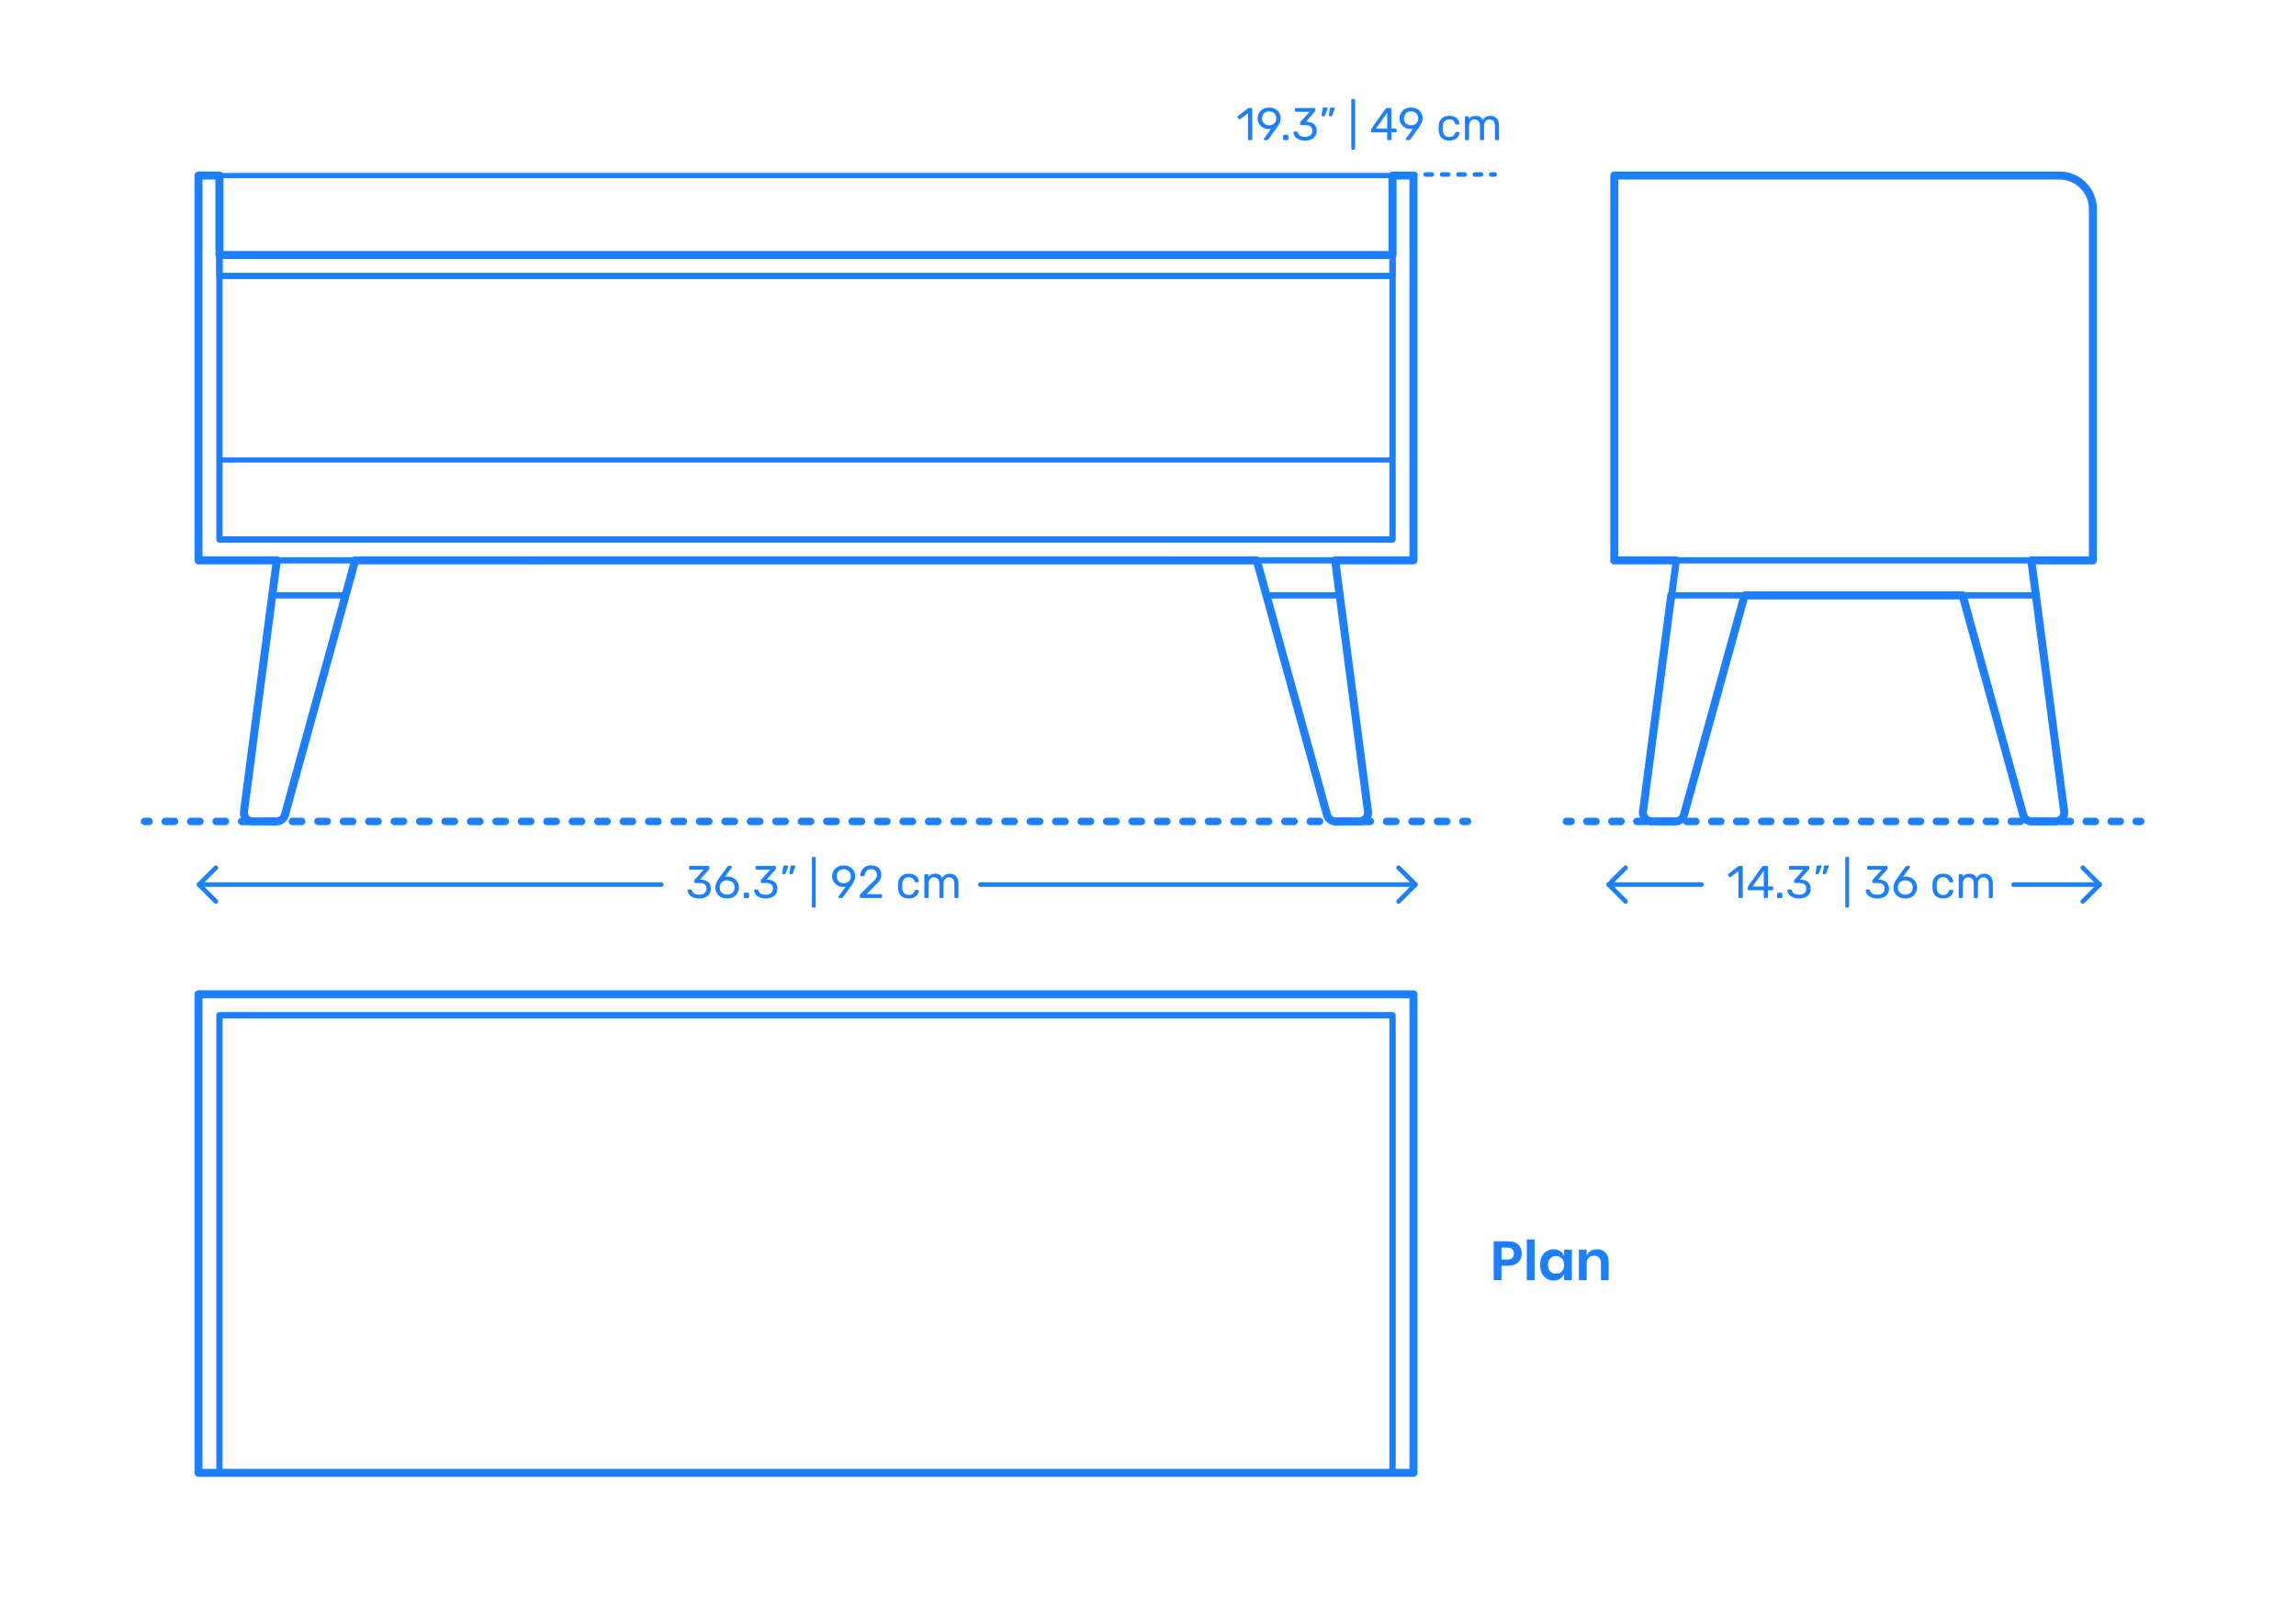 <?xml version="1.0" encoding="utf-8"?>
<!-- Generator: Adobe Illustrator 24.0.0, SVG Export Plug-In . SVG Version: 6.00 Build 0)  -->
<!DOCTYPE svg PUBLIC "-//W3C//DTD SVG 1.1//EN" "http://www.w3.org/Graphics/SVG/1.1/DTD/svg11.dtd">
<svg version="1.1" xmlns:x="http://ns.adobe.com/Extensibility/1.0/" xmlns:i="http://ns.adobe.com/AdobeIllustrator/10.0/" xmlns:graph="http://ns.adobe.com/Graphs/1.0/"
	 xmlns="http://www.w3.org/2000/svg" xmlns:xlink="http://www.w3.org/1999/xlink" x="0px" y="0px" viewBox="0 0 1000 700"
	 enable-background="new 0 0 1000 700" xml:space="preserve">
<g id="FILL-BACKGROUND">
	<rect y="0" fill="#FFFFFF" width="1000" height="700"/>
</g>
<g id="N-DIMENSIONS">
	<g id="MTEXT_33_">
		<g>
			<g>
				<g>
					<path fill="#1B7FFF" d="M653.952,551.352v6.288h-3.384v-16.944h6.168c2,0,3.508,0.48,4.524,1.44
						c1.016,0.96,1.524,2.264,1.524,3.912c0,1.616-0.524,2.903-1.572,3.864c-1.048,0.96-2.541,1.439-4.476,1.439H653.952z
						 M659.352,546.048c0-0.848-0.232-1.496-0.696-1.944c-0.464-0.447-1.224-0.672-2.28-0.672h-2.424v5.208h2.424
						C658.359,548.64,659.352,547.775,659.352,546.048z"/>
					<path fill="#1B7FFF" d="M668.375,539.88v17.76h-3.384v-17.76H668.375z"/>
					<path fill="#1B7FFF" d="M679.536,544.968c0.8,0.528,1.368,1.24,1.704,2.136v-2.76h3.36v13.296h-3.36v-2.784
						c-0.336,0.896-0.904,1.612-1.704,2.148c-0.8,0.536-1.76,0.804-2.88,0.804c-1.12,0-2.128-0.271-3.024-0.816
						c-0.896-0.543-1.596-1.332-2.1-2.363c-0.504-1.032-0.756-2.244-0.756-3.637c0-1.392,0.252-2.604,0.756-3.636
						s1.204-1.819,2.1-2.364c0.896-0.543,1.904-0.815,3.024-0.815C677.775,544.176,678.735,544.439,679.536,544.968z
						 M675.167,548.159c-0.64,0.688-0.96,1.633-0.96,2.832c0,1.2,0.32,2.141,0.96,2.82c0.64,0.681,1.488,1.021,2.544,1.021
						c1.024,0,1.868-0.349,2.532-1.044c0.664-0.696,0.996-1.628,0.996-2.797c0-1.184-0.333-2.124-0.996-2.819
						c-0.664-0.696-1.508-1.044-2.532-1.044C676.656,547.128,675.807,547.472,675.167,548.159z"/>
					<path fill="#1B7FFF" d="M699.263,545.664c0.912,1.008,1.368,2.424,1.368,4.248v7.728h-3.36v-7.344
						c0-1.057-0.272-1.876-0.816-2.46s-1.288-0.876-2.232-0.876c-0.96,0-1.728,0.312-2.304,0.936
						c-0.576,0.624-0.864,1.521-0.864,2.688v7.056h-3.384v-13.296h3.384v2.664c0.352-0.896,0.932-1.596,1.74-2.101
						c0.808-0.504,1.74-0.756,2.796-0.756C697.127,544.151,698.351,544.655,699.263,545.664z"/>
				</g>
			</g>
		</g>
	</g>
	<g>
		<g id="MTEXT_7_">
			<g>
				<g>
					<g>
						<path fill="#1B7FFF" d="M543.667,60.915c-0.08-0.087-0.12-0.197-0.12-0.33v-11.28l-3.36,2.58c-0.094,0.08-0.194,0.12-0.3,0.12
							c-0.12,0-0.233-0.066-0.34-0.2l-0.48-0.62c-0.067-0.093-0.1-0.187-0.1-0.28c0-0.146,0.066-0.267,0.2-0.36l4.34-3.36
							c0.146-0.093,0.32-0.14,0.52-0.14h0.94c0.133,0,0.243,0.043,0.33,0.13c0.086,0.087,0.13,0.197,0.13,0.33v13.08
							c0,0.133-0.043,0.243-0.13,0.33c-0.087,0.087-0.197,0.13-0.33,0.13h-0.98C543.853,61.045,543.746,61.002,543.667,60.915z"/>
						<path fill="#1B7FFF" d="M550.556,60.915c-0.073-0.087-0.11-0.19-0.11-0.31c0-0.093,0.026-0.18,0.08-0.26l3.08-4.28
							c-0.32,0.08-0.693,0.12-1.12,0.12c-0.96-0.013-1.8-0.237-2.52-0.67s-1.27-1-1.65-1.7s-0.57-1.45-0.57-2.25
							s0.19-1.56,0.57-2.28c0.38-0.72,0.946-1.307,1.7-1.76c0.753-0.453,1.663-0.68,2.73-0.68s1.98,0.22,2.74,0.66
							c0.76,0.44,1.333,1.017,1.72,1.73c0.386,0.713,0.58,1.477,0.58,2.29c0,0.733-0.13,1.38-0.39,1.94
							c-0.26,0.56-0.604,1.14-1.03,1.74l-3.88,5.44c-0.093,0.12-0.184,0.217-0.27,0.29c-0.087,0.073-0.21,0.11-0.37,0.11h-1
							C550.726,61.045,550.629,61.002,550.556,60.915z M554.326,54.225c0.48-0.253,0.86-0.61,1.14-1.07s0.42-0.99,0.42-1.59
							c0-0.613-0.14-1.153-0.42-1.62c-0.28-0.466-0.66-0.827-1.14-1.08c-0.48-0.253-1.007-0.38-1.58-0.38
							c-0.56,0-1.077,0.127-1.55,0.38c-0.474,0.253-0.85,0.614-1.13,1.08c-0.28,0.467-0.42,1.007-0.42,1.62
							c0,0.6,0.14,1.13,0.42,1.59c0.28,0.46,0.653,0.817,1.12,1.07c0.466,0.253,0.986,0.38,1.56,0.38S553.846,54.479,554.326,54.225
							z"/>
						<path fill="#1B7FFF" d="M558.976,60.915c-0.087-0.087-0.13-0.197-0.13-0.33v-1.38c0-0.133,0.043-0.247,0.13-0.34
							c0.086-0.093,0.196-0.14,0.33-0.14h1.38c0.133,0,0.243,0.047,0.33,0.14c0.087,0.094,0.13,0.207,0.13,0.34v1.38
							c0,0.133-0.043,0.243-0.13,0.33c-0.086,0.087-0.197,0.13-0.33,0.13h-1.38C559.172,61.045,559.062,61.002,558.976,60.915z"/>
						<path fill="#1B7FFF" d="M565.706,60.735c-0.76-0.34-1.337-0.783-1.73-1.33c-0.394-0.546-0.604-1.113-0.63-1.7
							c0-0.12,0.04-0.217,0.12-0.29s0.18-0.11,0.3-0.11h0.9c0.146,0,0.267,0.03,0.36,0.09s0.167,0.177,0.22,0.35
							c0.173,0.68,0.55,1.16,1.13,1.44c0.58,0.28,1.263,0.42,2.05,0.42c0.96,0,1.723-0.23,2.29-0.69
							c0.566-0.46,0.85-1.117,0.85-1.97c0-1.626-0.994-2.44-2.98-2.44h-1.88c-0.134,0-0.244-0.043-0.33-0.13
							c-0.087-0.086-0.13-0.197-0.13-0.33v-0.52c0-0.2,0.073-0.373,0.22-0.52l3.9-4.32h-5.92c-0.133,0-0.243-0.04-0.33-0.12
							s-0.13-0.187-0.13-0.32v-0.72c0-0.146,0.043-0.263,0.13-0.35c0.087-0.086,0.197-0.13,0.33-0.13h7.92
							c0.146,0,0.263,0.043,0.35,0.13c0.086,0.087,0.13,0.204,0.13,0.35v0.66c0,0.147-0.067,0.3-0.2,0.46l-3.9,4.38h0.32
							c1.36,0.04,2.437,0.394,3.23,1.06c0.793,0.667,1.19,1.64,1.19,2.92c0,0.88-0.217,1.637-0.65,2.27
							c-0.434,0.633-1.037,1.12-1.81,1.46c-0.773,0.34-1.647,0.51-2.62,0.51C567.365,61.245,566.465,61.075,565.706,60.735z"/>
						<path fill="#1B7FFF" d="M575.655,50.525c-0.06-0.08-0.077-0.18-0.05-0.3l0.44-2.8c0.053-0.386,0.24-0.58,0.56-0.58h1.28
							c0.093,0,0.17,0.034,0.23,0.1c0.06,0.067,0.09,0.147,0.09,0.24c0,0.133-0.02,0.24-0.06,0.32l-1.04,2.7
							c-0.067,0.146-0.14,0.257-0.22,0.33s-0.2,0.11-0.36,0.11h-0.62C575.798,50.645,575.715,50.605,575.655,50.525z
							 M578.795,50.525c-0.06-0.08-0.077-0.18-0.05-0.3l0.44-2.8c0.053-0.386,0.24-0.58,0.56-0.58h1.28c0.093,0,0.17,0.034,0.23,0.1
							c0.06,0.067,0.09,0.147,0.09,0.24c0,0.133-0.02,0.24-0.06,0.32l-1.04,2.7c-0.067,0.146-0.14,0.257-0.22,0.33
							s-0.2,0.11-0.36,0.11h-0.62C578.938,50.645,578.855,50.605,578.795,50.525z"/>
						<path fill="#1B7FFF" d="M588.665,65.075c-0.08-0.086-0.12-0.197-0.12-0.33v-21.16c0-0.133,0.04-0.243,0.12-0.33
							c0.08-0.086,0.187-0.13,0.32-0.13h0.74c0.133,0,0.243,0.043,0.33,0.13c0.087,0.087,0.13,0.197,0.13,0.33v21.16
							c0,0.133-0.043,0.243-0.13,0.33c-0.086,0.087-0.197,0.13-0.33,0.13h-0.74C588.852,65.205,588.745,65.162,588.665,65.075z"/>
						<path fill="#1B7FFF" d="M604.294,60.915c-0.087-0.087-0.13-0.197-0.13-0.33v-2.92h-6.5c-0.133,0-0.244-0.043-0.33-0.13
							c-0.087-0.087-0.13-0.197-0.13-0.33v-0.74c0-0.187,0.073-0.387,0.22-0.6l6.02-8.48c0.067-0.106,0.167-0.19,0.3-0.25
							c0.133-0.06,0.28-0.09,0.44-0.09h1.36c0.146,0,0.26,0.04,0.34,0.12c0.08,0.08,0.12,0.193,0.12,0.34v8.48h1.82
							c0.133,0,0.243,0.043,0.33,0.13c0.087,0.087,0.13,0.197,0.13,0.33v0.76c0,0.133-0.043,0.243-0.13,0.33
							c-0.087,0.086-0.197,0.13-0.33,0.13h-1.82v2.92c0,0.133-0.043,0.243-0.13,0.33c-0.087,0.087-0.197,0.13-0.33,0.13h-0.92
							C604.491,61.045,604.381,61.002,604.294,60.915z M599.285,56.025h4.9v-6.96L599.285,56.025z"/>
						<path fill="#1B7FFF" d="M612.374,60.915c-0.073-0.087-0.11-0.19-0.11-0.31c0-0.093,0.026-0.18,0.08-0.26l3.08-4.28
							c-0.32,0.08-0.693,0.12-1.12,0.12c-0.96-0.013-1.8-0.237-2.52-0.67s-1.27-1-1.65-1.7s-0.57-1.45-0.57-2.25
							s0.19-1.56,0.57-2.28c0.38-0.72,0.946-1.307,1.7-1.76c0.753-0.453,1.663-0.68,2.73-0.68s1.98,0.22,2.74,0.66
							c0.76,0.44,1.333,1.017,1.72,1.73c0.386,0.713,0.58,1.477,0.58,2.29c0,0.733-0.13,1.38-0.39,1.94
							c-0.26,0.56-0.604,1.14-1.03,1.74l-3.88,5.44c-0.093,0.12-0.184,0.217-0.27,0.29c-0.087,0.073-0.21,0.11-0.37,0.11h-1
							C612.543,61.045,612.447,61.002,612.374,60.915z M616.144,54.225c0.48-0.253,0.86-0.61,1.14-1.07s0.42-0.99,0.42-1.59
							c0-0.613-0.14-1.153-0.42-1.62c-0.28-0.466-0.66-0.827-1.14-1.08c-0.48-0.253-1.007-0.38-1.58-0.38
							c-0.56,0-1.077,0.127-1.55,0.38c-0.474,0.253-0.85,0.614-1.13,1.08c-0.28,0.467-0.42,1.007-0.42,1.62
							c0,0.6,0.14,1.13,0.42,1.59c0.28,0.46,0.653,0.817,1.12,1.07c0.466,0.253,0.986,0.38,1.56,0.38S615.664,54.479,616.144,54.225
							z"/>
						<path fill="#1B7FFF" d="M627.843,60.035c-0.8-0.807-1.22-1.937-1.26-3.39l-0.02-0.8l0.02-0.8c0.04-1.453,0.46-2.583,1.26-3.39
							c0.8-0.807,1.913-1.21,3.34-1.21c0.96,0,1.77,0.17,2.43,0.51c0.66,0.34,1.153,0.763,1.48,1.27s0.503,1.013,0.53,1.52
							c0.013,0.12-0.03,0.227-0.13,0.32c-0.1,0.093-0.21,0.14-0.33,0.14h-0.88c-0.133,0-0.233-0.03-0.3-0.09
							c-0.067-0.06-0.133-0.17-0.2-0.33c-0.24-0.653-0.57-1.117-0.99-1.39s-0.95-0.41-1.59-0.41c-0.84,0-1.507,0.26-2,0.78
							c-0.494,0.52-0.76,1.313-0.8,2.38l-0.02,0.7l0.02,0.7c0.04,1.067,0.307,1.86,0.8,2.38c0.493,0.52,1.16,0.78,2,0.78
							c0.653,0,1.187-0.137,1.6-0.41c0.414-0.273,0.74-0.736,0.98-1.39c0.067-0.16,0.133-0.27,0.2-0.33
							c0.066-0.06,0.167-0.09,0.3-0.09h0.88c0.12,0,0.23,0.047,0.33,0.14c0.1,0.093,0.143,0.2,0.13,0.32
							c-0.027,0.494-0.204,0.994-0.53,1.5c-0.327,0.507-0.82,0.934-1.48,1.28c-0.66,0.346-1.47,0.52-2.43,0.52
							C629.756,61.245,628.644,60.842,627.843,60.035z"/>
						<path fill="#1B7FFF" d="M638.153,60.915c-0.087-0.087-0.13-0.197-0.13-0.33v-9.48c0-0.133,0.043-0.243,0.13-0.33
							c0.087-0.086,0.197-0.13,0.33-0.13h0.84c0.133,0,0.24,0.043,0.32,0.13c0.08,0.087,0.12,0.197,0.12,0.33v0.68
							c0.72-0.894,1.693-1.34,2.92-1.34c1.466,0,2.506,0.614,3.12,1.84c0.32-0.56,0.777-1.007,1.37-1.34
							c0.593-0.333,1.257-0.5,1.99-0.5c1.093,0,1.986,0.374,2.68,1.12c0.693,0.747,1.04,1.827,1.04,3.24v5.78
							c0,0.133-0.043,0.243-0.13,0.33c-0.087,0.087-0.197,0.13-0.33,0.13h-0.86c-0.133,0-0.244-0.043-0.33-0.13
							c-0.087-0.087-0.13-0.197-0.13-0.33v-5.6c0-1.066-0.22-1.83-0.66-2.29s-1.02-0.69-1.74-0.69c-0.64,0-1.19,0.237-1.65,0.71
							c-0.46,0.474-0.69,1.23-0.69,2.27v5.6c0,0.133-0.043,0.243-0.13,0.33c-0.087,0.087-0.197,0.13-0.33,0.13h-0.88
							c-0.133,0-0.244-0.043-0.33-0.13c-0.087-0.087-0.13-0.197-0.13-0.33v-5.6c0-1.053-0.23-1.813-0.69-2.28s-1.03-0.7-1.71-0.7
							c-0.64,0-1.19,0.233-1.65,0.7c-0.46,0.467-0.69,1.22-0.69,2.26v5.62c0,0.133-0.043,0.243-0.13,0.33
							c-0.087,0.087-0.197,0.13-0.33,0.13h-0.88C638.35,61.045,638.24,61.002,638.153,60.915z"/>
					</g>
				</g>
			</g>
		</g>
		<g>
			<g>
				
					<line fill="none" stroke="#1B7FFF" stroke-width="2" stroke-linecap="round" stroke-linejoin="round" x1="651" y1="76" x2="649.5" y2="76"/>
				
					<line fill="none" stroke="#1B7FFF" stroke-width="2" stroke-linecap="round" stroke-linejoin="round" stroke-dasharray="2.676,4.46" x1="645.041" y1="76" x2="618.73" y2="76"/>
				
					<line fill="none" stroke="#1B7FFF" stroke-width="2" stroke-linecap="round" stroke-linejoin="round" x1="616.5" y1="76" x2="615" y2="76"/>
			</g>
		</g>
	</g>
	<g>
		<g id="POLYLINE_410_">
			
				<polyline fill="none" stroke="#1B7FFF" stroke-width="2" stroke-linecap="round" stroke-linejoin="round" stroke-miterlimit="10" points="
				609.14,377.965 616.487,385.313 609.14,392.661 			"/>
		</g>
		<g id="POLYLINE_409_">
			
				<polyline fill="none" stroke="#1B7FFF" stroke-width="2" stroke-linecap="round" stroke-linejoin="round" stroke-miterlimit="10" points="
				94.016,377.965 86.669,385.313 94.016,392.661 			"/>
		</g>
		<g id="MTEXT_6_">
			<g>
				<g>
					<g>
						<path fill="#1B7FFF" d="M301.833,390.869c-0.76-0.34-1.337-0.783-1.729-1.33c-0.394-0.546-0.604-1.113-0.631-1.7
							c0-0.12,0.04-0.217,0.12-0.29s0.181-0.11,0.3-0.11h0.9c0.146,0,0.267,0.03,0.36,0.09c0.093,0.06,0.166,0.177,0.22,0.35
							c0.173,0.68,0.55,1.16,1.13,1.44c0.58,0.28,1.264,0.42,2.05,0.42c0.96,0,1.724-0.23,2.29-0.69s0.851-1.117,0.851-1.97
							c0-1.626-0.994-2.44-2.98-2.44h-1.88c-0.134,0-0.243-0.043-0.33-0.13c-0.087-0.086-0.13-0.197-0.13-0.33v-0.52
							c0-0.2,0.073-0.373,0.22-0.52l3.9-4.32h-5.92c-0.134,0-0.243-0.04-0.33-0.12s-0.13-0.187-0.13-0.32v-0.72
							c0-0.146,0.043-0.263,0.13-0.35c0.087-0.086,0.196-0.13,0.33-0.13h7.92c0.146,0,0.263,0.043,0.35,0.13
							c0.087,0.087,0.13,0.204,0.13,0.35v0.66c0,0.147-0.066,0.3-0.199,0.46l-3.9,4.38h0.32c1.359,0.04,2.437,0.394,3.229,1.06
							c0.793,0.667,1.19,1.64,1.19,2.92c0,0.88-0.217,1.637-0.65,2.27s-1.037,1.12-1.81,1.46c-0.773,0.34-1.647,0.51-2.62,0.51
							C303.493,391.379,302.593,391.208,301.833,390.869z"/>
						<path fill="#1B7FFF" d="M313.942,390.729c-0.779-0.433-1.373-1.017-1.779-1.75c-0.407-0.733-0.61-1.533-0.61-2.4
							c0-1.146,0.46-2.373,1.38-3.68l3.82-5.32c0.013-0.013,0.05-0.06,0.109-0.14c0.061-0.08,0.137-0.143,0.23-0.19
							c0.093-0.046,0.2-0.07,0.319-0.07h0.98c0.12,0,0.217,0.043,0.29,0.13c0.073,0.087,0.11,0.19,0.11,0.31
							c0,0.067-0.034,0.153-0.101,0.26l-2.92,4.08c0.347-0.08,0.733-0.12,1.16-0.12c0.973,0,1.83,0.217,2.57,0.65
							c0.739,0.434,1.312,1.007,1.72,1.72c0.406,0.714,0.609,1.497,0.609,2.35c0,0.854-0.203,1.65-0.609,2.39
							c-0.407,0.74-0.997,1.33-1.771,1.77s-1.687,0.66-2.739,0.66C315.646,391.379,314.723,391.162,313.942,390.729z
							 M318.312,389.359c0.493-0.24,0.887-0.597,1.18-1.07c0.293-0.473,0.44-1.043,0.44-1.71c0-0.653-0.15-1.216-0.45-1.69
							c-0.3-0.473-0.697-0.833-1.189-1.08c-0.494-0.247-1.027-0.37-1.601-0.37s-1.106,0.124-1.6,0.37
							c-0.494,0.247-0.887,0.607-1.181,1.08c-0.293,0.474-0.439,1.037-0.439,1.69c0,0.667,0.146,1.237,0.439,1.71
							c0.294,0.474,0.687,0.83,1.181,1.07c0.493,0.24,1.026,0.36,1.6,0.36C317.279,389.719,317.819,389.599,318.312,389.359z"/>
						<path fill="#1B7FFF" d="M324.062,391.049c-0.087-0.087-0.131-0.197-0.131-0.33v-1.38c0-0.133,0.044-0.247,0.131-0.34
							c0.086-0.093,0.196-0.14,0.329-0.14h1.381c0.133,0,0.243,0.047,0.329,0.14c0.087,0.094,0.131,0.207,0.131,0.34v1.38
							c0,0.133-0.044,0.243-0.131,0.33c-0.086,0.087-0.196,0.13-0.329,0.13h-1.381C324.259,391.179,324.148,391.136,324.062,391.049
							z"/>
						<path fill="#1B7FFF" d="M330.792,390.869c-0.76-0.34-1.337-0.783-1.729-1.33c-0.394-0.546-0.604-1.113-0.631-1.7
							c0-0.12,0.04-0.217,0.12-0.29s0.181-0.11,0.3-0.11h0.9c0.146,0,0.267,0.03,0.36,0.09c0.093,0.06,0.166,0.177,0.22,0.35
							c0.173,0.68,0.55,1.16,1.13,1.44c0.58,0.28,1.264,0.42,2.05,0.42c0.96,0,1.724-0.23,2.29-0.69s0.851-1.117,0.851-1.97
							c0-1.626-0.994-2.44-2.98-2.44h-1.88c-0.134,0-0.243-0.043-0.33-0.13c-0.087-0.086-0.13-0.197-0.13-0.33v-0.52
							c0-0.2,0.073-0.373,0.22-0.52l3.9-4.32h-5.92c-0.134,0-0.243-0.04-0.33-0.12s-0.13-0.187-0.13-0.32v-0.72
							c0-0.146,0.043-0.263,0.13-0.35c0.087-0.086,0.196-0.13,0.33-0.13h7.92c0.146,0,0.263,0.043,0.35,0.13
							c0.087,0.087,0.13,0.204,0.13,0.35v0.66c0,0.147-0.066,0.3-0.199,0.46l-3.9,4.38h0.32c1.359,0.04,2.437,0.394,3.229,1.06
							c0.793,0.667,1.19,1.64,1.19,2.92c0,0.88-0.217,1.637-0.65,2.27s-1.037,1.12-1.81,1.46c-0.773,0.34-1.647,0.51-2.62,0.51
							C332.452,391.379,331.552,391.208,330.792,390.869z"/>
						<path fill="#1B7FFF" d="M340.742,380.659c-0.061-0.08-0.077-0.18-0.05-0.3l0.439-2.8c0.054-0.386,0.24-0.58,0.561-0.58h1.279
							c0.094,0,0.17,0.034,0.23,0.1c0.06,0.067,0.09,0.147,0.09,0.24c0,0.133-0.02,0.24-0.06,0.32l-1.04,2.7
							c-0.067,0.146-0.141,0.257-0.221,0.33s-0.199,0.11-0.359,0.11h-0.62C340.885,380.779,340.802,380.739,340.742,380.659z
							 M343.882,380.659c-0.06-0.08-0.077-0.18-0.05-0.3l0.44-2.8c0.053-0.386,0.239-0.58,0.56-0.58h1.28
							c0.093,0,0.17,0.034,0.229,0.1c0.061,0.067,0.09,0.147,0.09,0.24c0,0.133-0.02,0.24-0.06,0.32l-1.04,2.7
							c-0.067,0.146-0.14,0.257-0.22,0.33s-0.2,0.11-0.36,0.11h-0.62C344.025,380.779,343.942,380.739,343.882,380.659z"/>
						<path fill="#1B7FFF" d="M353.752,395.208c-0.08-0.086-0.12-0.197-0.12-0.33v-21.16c0-0.133,0.04-0.243,0.12-0.33
							c0.08-0.086,0.187-0.13,0.319-0.13h0.74c0.133,0,0.243,0.043,0.33,0.13c0.087,0.087,0.13,0.197,0.13,0.33v21.16
							c0,0.133-0.043,0.243-0.13,0.33c-0.087,0.087-0.197,0.13-0.33,0.13h-0.74C353.938,395.339,353.832,395.295,353.752,395.208z"
							/>
						<path fill="#1B7FFF" d="M365.261,391.049c-0.073-0.087-0.11-0.19-0.11-0.31c0-0.093,0.026-0.18,0.08-0.26l3.08-4.28
							c-0.32,0.08-0.693,0.12-1.12,0.12c-0.96-0.013-1.8-0.237-2.52-0.67c-0.721-0.433-1.271-1-1.65-1.7s-0.57-1.45-0.57-2.25
							s0.19-1.56,0.57-2.28c0.38-0.72,0.946-1.307,1.7-1.76c0.753-0.453,1.663-0.68,2.729-0.68c1.067,0,1.98,0.22,2.74,0.66
							s1.333,1.017,1.721,1.73c0.386,0.713,0.579,1.477,0.579,2.29c0,0.733-0.13,1.38-0.39,1.94s-0.604,1.14-1.03,1.74l-3.88,5.44
							c-0.093,0.12-0.184,0.217-0.27,0.29c-0.087,0.073-0.21,0.11-0.37,0.11h-1C365.431,391.179,365.334,391.136,365.261,391.049z
							 M369.03,384.359c0.48-0.253,0.86-0.61,1.141-1.07c0.279-0.46,0.42-0.99,0.42-1.59c0-0.613-0.141-1.153-0.42-1.62
							c-0.28-0.466-0.66-0.827-1.141-1.08c-0.479-0.253-1.007-0.38-1.58-0.38c-0.56,0-1.076,0.127-1.55,0.38
							c-0.474,0.253-0.85,0.614-1.13,1.08c-0.28,0.467-0.42,1.007-0.42,1.62c0,0.6,0.14,1.13,0.42,1.59s0.653,0.817,1.12,1.07
							s0.986,0.38,1.56,0.38S368.551,384.612,369.03,384.359z"/>
						<path fill="#1B7FFF" d="M374.601,391.049c-0.087-0.087-0.13-0.197-0.13-0.33v-0.6c0-0.307,0.166-0.6,0.5-0.88l4.359-4.34
							c0.987-0.84,1.667-1.527,2.04-2.06s0.561-1.1,0.561-1.7c0-0.787-0.22-1.403-0.66-1.85c-0.44-0.446-1.08-0.67-1.92-0.67
							c-0.8,0-1.434,0.233-1.9,0.7s-0.753,1.093-0.859,1.88c-0.027,0.147-0.094,0.26-0.2,0.34c-0.107,0.08-0.214,0.12-0.32,0.12
							h-0.96c-0.12,0-0.22-0.04-0.3-0.12s-0.12-0.173-0.12-0.28c0.026-0.707,0.217-1.39,0.57-2.05c0.353-0.66,0.876-1.2,1.569-1.62
							s1.533-0.63,2.521-0.63c1.493,0,2.616,0.39,3.37,1.17c0.753,0.78,1.13,1.77,1.13,2.97c0,0.84-0.203,1.597-0.61,2.27
							c-0.406,0.673-1.043,1.383-1.91,2.13l-3.939,4h6.3c0.146,0,0.26,0.04,0.34,0.12s0.12,0.193,0.12,0.34v0.76
							c0,0.133-0.043,0.243-0.13,0.33s-0.197,0.13-0.33,0.13h-8.76C374.797,391.179,374.688,391.136,374.601,391.049z"/>
						<path fill="#1B7FFF" d="M392.41,390.169c-0.8-0.807-1.22-1.937-1.26-3.39l-0.021-0.8l0.021-0.8
							c0.04-1.453,0.46-2.583,1.26-3.39c0.8-0.807,1.913-1.21,3.34-1.21c0.96,0,1.771,0.17,2.43,0.51
							c0.66,0.34,1.153,0.763,1.48,1.27c0.326,0.507,0.503,1.013,0.53,1.52c0.013,0.12-0.03,0.227-0.13,0.32
							c-0.101,0.093-0.211,0.14-0.33,0.14h-0.881c-0.133,0-0.233-0.03-0.3-0.09s-0.133-0.17-0.2-0.33
							c-0.239-0.653-0.569-1.117-0.989-1.39s-0.95-0.41-1.59-0.41c-0.841,0-1.507,0.26-2,0.78c-0.494,0.52-0.761,1.313-0.801,2.38
							l-0.02,0.7l0.02,0.7c0.04,1.067,0.307,1.86,0.801,2.38c0.493,0.52,1.159,0.78,2,0.78c0.652,0,1.187-0.137,1.6-0.41
							c0.413-0.273,0.74-0.736,0.979-1.39c0.067-0.16,0.134-0.27,0.2-0.33c0.066-0.06,0.167-0.09,0.3-0.09h0.881
							c0.119,0,0.229,0.047,0.33,0.14c0.1,0.093,0.143,0.2,0.13,0.32c-0.027,0.494-0.204,0.994-0.53,1.5
							c-0.327,0.507-0.82,0.934-1.48,1.28c-0.659,0.346-1.47,0.52-2.43,0.52C394.323,391.379,393.21,390.976,392.41,390.169z"/>
						<path fill="#1B7FFF" d="M402.72,391.049c-0.087-0.087-0.13-0.197-0.13-0.33v-9.48c0-0.133,0.043-0.243,0.13-0.33
							c0.087-0.086,0.196-0.13,0.33-0.13h0.84c0.133,0,0.24,0.043,0.32,0.13c0.08,0.087,0.12,0.197,0.12,0.33v0.68
							c0.72-0.894,1.692-1.34,2.92-1.34c1.466,0,2.506,0.614,3.119,1.84c0.32-0.56,0.776-1.007,1.37-1.34
							c0.593-0.333,1.257-0.5,1.99-0.5c1.093,0,1.986,0.374,2.68,1.12c0.693,0.747,1.04,1.827,1.04,3.24v5.78
							c0,0.133-0.044,0.243-0.13,0.33c-0.087,0.087-0.197,0.13-0.33,0.13h-0.86c-0.133,0-0.243-0.043-0.33-0.13
							s-0.13-0.197-0.13-0.33v-5.6c0-1.066-0.22-1.83-0.66-2.29c-0.439-0.46-1.02-0.69-1.739-0.69c-0.641,0-1.19,0.237-1.65,0.71
							c-0.46,0.474-0.689,1.23-0.689,2.27v5.6c0,0.133-0.044,0.243-0.13,0.33c-0.087,0.087-0.197,0.13-0.33,0.13h-0.88
							c-0.134,0-0.244-0.043-0.33-0.13c-0.087-0.087-0.13-0.197-0.13-0.33v-5.6c0-1.053-0.23-1.813-0.69-2.28s-1.03-0.7-1.71-0.7
							c-0.64,0-1.189,0.233-1.649,0.7c-0.461,0.467-0.69,1.22-0.69,2.26v5.62c0,0.133-0.044,0.243-0.13,0.33
							c-0.087,0.087-0.197,0.13-0.33,0.13h-0.88C402.916,391.179,402.807,391.136,402.72,391.049z"/>
					</g>
				</g>
			</g>
		</g>
		<g id="POLYLINE_408_">
			
				<line fill="none" stroke="#1B7FFF" stroke-width="2" stroke-linecap="round" stroke-linejoin="round" stroke-miterlimit="10" x1="616.487" y1="385.313" x2="427" y2="385.313"/>
		</g>
		<g id="POLYLINE_407_">
			
				<line fill="none" stroke="#1B7FFF" stroke-width="2" stroke-linecap="round" stroke-linejoin="round" stroke-miterlimit="10" x1="288" y1="385.313" x2="86.669" y2="385.313"/>
		</g>
	</g>
	<g>
		<g id="POLYLINE_406_">
			
				<polyline fill="none" stroke="#1B7FFF" stroke-width="2" stroke-linecap="round" stroke-linejoin="round" stroke-miterlimit="10" points="
				907.14,377.965 914.487,385.313 907.14,392.661 			"/>
		</g>
		<g id="POLYLINE_405_">
			
				<polyline fill="none" stroke="#1B7FFF" stroke-width="2" stroke-linecap="round" stroke-linejoin="round" stroke-miterlimit="10" points="
				708.016,377.965 700.669,385.313 708.016,392.661 			"/>
		</g>
		<g id="MTEXT_5_">
			<g>
				<g>
					<g>
						<path fill="#1B7FFF" d="M757.293,391.049c-0.08-0.087-0.12-0.197-0.12-0.33v-11.28l-3.359,2.58
							c-0.094,0.08-0.194,0.12-0.301,0.12c-0.12,0-0.233-0.066-0.34-0.2l-0.479-0.62c-0.067-0.093-0.101-0.187-0.101-0.28
							c0-0.146,0.066-0.267,0.2-0.36l4.34-3.36c0.146-0.093,0.32-0.14,0.521-0.14h0.939c0.134,0,0.243,0.043,0.33,0.13
							c0.087,0.087,0.13,0.197,0.13,0.33v13.08c0,0.133-0.043,0.243-0.13,0.33s-0.196,0.13-0.33,0.13h-0.979
							C757.479,391.179,757.373,391.136,757.293,391.049z"/>
						<path fill="#1B7FFF" d="M768.303,391.049c-0.087-0.087-0.13-0.197-0.13-0.33v-2.92h-6.5c-0.133,0-0.243-0.043-0.33-0.13
							c-0.087-0.087-0.13-0.197-0.13-0.33v-0.74c0-0.187,0.073-0.387,0.22-0.6l6.02-8.48c0.067-0.106,0.167-0.19,0.301-0.25
							c0.133-0.06,0.279-0.09,0.439-0.09h1.36c0.146,0,0.26,0.04,0.34,0.12s0.12,0.193,0.12,0.34v8.48h1.82
							c0.133,0,0.242,0.043,0.329,0.13c0.087,0.087,0.131,0.197,0.131,0.33v0.76c0,0.133-0.044,0.243-0.131,0.33
							c-0.087,0.086-0.196,0.13-0.329,0.13h-1.82v2.92c0,0.133-0.044,0.243-0.13,0.33c-0.087,0.087-0.197,0.13-0.33,0.13h-0.92
							C768.499,391.179,768.389,391.136,768.303,391.049z M763.293,386.159h4.899v-6.96L763.293,386.159z"/>
						<path fill="#1B7FFF" d="M774.123,391.049c-0.087-0.087-0.131-0.197-0.131-0.33v-1.38c0-0.133,0.044-0.247,0.131-0.34
							c0.086-0.093,0.196-0.14,0.329-0.14h1.381c0.133,0,0.243,0.047,0.329,0.14c0.087,0.094,0.131,0.207,0.131,0.34v1.38
							c0,0.133-0.044,0.243-0.131,0.33c-0.086,0.087-0.196,0.13-0.329,0.13h-1.381C774.319,391.179,774.209,391.136,774.123,391.049
							z"/>
						<path fill="#1B7FFF" d="M780.853,390.869c-0.76-0.34-1.337-0.783-1.729-1.33c-0.394-0.546-0.604-1.113-0.631-1.7
							c0-0.12,0.04-0.217,0.12-0.29s0.181-0.11,0.3-0.11h0.9c0.146,0,0.267,0.03,0.36,0.09c0.093,0.06,0.166,0.177,0.22,0.35
							c0.173,0.68,0.55,1.16,1.13,1.44c0.58,0.28,1.264,0.42,2.05,0.42c0.96,0,1.724-0.23,2.29-0.69s0.851-1.117,0.851-1.97
							c0-1.626-0.994-2.44-2.98-2.44h-1.88c-0.134,0-0.243-0.043-0.33-0.13c-0.087-0.086-0.13-0.197-0.13-0.33v-0.52
							c0-0.2,0.073-0.373,0.22-0.52l3.9-4.32h-5.92c-0.134,0-0.243-0.04-0.33-0.12s-0.13-0.187-0.13-0.32v-0.72
							c0-0.146,0.043-0.263,0.13-0.35c0.087-0.086,0.196-0.13,0.33-0.13h7.92c0.146,0,0.263,0.043,0.35,0.13
							c0.087,0.087,0.13,0.204,0.13,0.35v0.66c0,0.147-0.066,0.3-0.199,0.46l-3.9,4.38h0.32c1.359,0.04,2.437,0.394,3.229,1.06
							c0.793,0.667,1.19,1.64,1.19,2.92c0,0.88-0.217,1.637-0.65,2.27s-1.037,1.12-1.81,1.46c-0.773,0.34-1.647,0.51-2.62,0.51
							C782.513,391.379,781.612,391.208,780.853,390.869z"/>
						<path fill="#1B7FFF" d="M790.802,380.659c-0.06-0.08-0.076-0.18-0.05-0.3l0.44-2.8c0.053-0.386,0.239-0.58,0.56-0.58h1.28
							c0.093,0,0.17,0.034,0.229,0.1c0.061,0.067,0.09,0.147,0.09,0.24c0,0.133-0.02,0.24-0.06,0.32l-1.04,2.7
							c-0.066,0.146-0.14,0.257-0.22,0.33s-0.2,0.11-0.36,0.11h-0.62C790.945,380.779,790.862,380.739,790.802,380.659z
							 M793.942,380.659c-0.061-0.08-0.077-0.18-0.051-0.3l0.44-2.8c0.053-0.386,0.24-0.58,0.56-0.58h1.28
							c0.094,0,0.17,0.034,0.23,0.1c0.06,0.067,0.09,0.147,0.09,0.24c0,0.133-0.021,0.24-0.061,0.32l-1.04,2.7
							c-0.066,0.146-0.14,0.257-0.22,0.33s-0.2,0.11-0.359,0.11h-0.62C794.085,380.779,794.002,380.739,793.942,380.659z"/>
						<path fill="#1B7FFF" d="M803.812,395.208c-0.08-0.086-0.12-0.197-0.12-0.33v-21.16c0-0.133,0.04-0.243,0.12-0.33
							c0.08-0.086,0.187-0.13,0.32-0.13h0.74c0.133,0,0.243,0.043,0.329,0.13c0.087,0.087,0.131,0.197,0.131,0.33v21.16
							c0,0.133-0.044,0.243-0.131,0.33c-0.086,0.087-0.196,0.13-0.329,0.13h-0.74C803.998,395.339,803.892,395.295,803.812,395.208z
							"/>
						<path fill="#1B7FFF" d="M814.951,390.869c-0.76-0.34-1.337-0.783-1.729-1.33c-0.394-0.546-0.604-1.113-0.631-1.7
							c0-0.12,0.04-0.217,0.12-0.29s0.181-0.11,0.3-0.11h0.9c0.146,0,0.267,0.03,0.36,0.09c0.093,0.06,0.166,0.177,0.219,0.35
							c0.174,0.68,0.551,1.16,1.131,1.44c0.58,0.28,1.263,0.42,2.05,0.42c0.96,0,1.723-0.23,2.29-0.69
							c0.566-0.46,0.85-1.117,0.85-1.97c0-1.626-0.993-2.44-2.979-2.44h-1.88c-0.134,0-0.244-0.043-0.33-0.13
							c-0.087-0.086-0.131-0.197-0.131-0.33v-0.52c0-0.2,0.073-0.373,0.221-0.52l3.899-4.32h-5.919c-0.134,0-0.243-0.04-0.33-0.12
							s-0.13-0.187-0.13-0.32v-0.72c0-0.146,0.043-0.263,0.13-0.35c0.087-0.086,0.196-0.13,0.33-0.13h7.919
							c0.146,0,0.264,0.043,0.351,0.13c0.086,0.087,0.13,0.204,0.13,0.35v0.66c0,0.147-0.067,0.3-0.2,0.46l-3.9,4.38h0.32
							c1.36,0.04,2.437,0.394,3.23,1.06c0.793,0.667,1.189,1.64,1.189,2.92c0,0.88-0.217,1.637-0.649,2.27
							c-0.434,0.633-1.037,1.12-1.811,1.46s-1.646,0.51-2.62,0.51C816.61,391.379,815.711,391.208,814.951,390.869z"/>
						<path fill="#1B7FFF" d="M827.061,390.729c-0.78-0.433-1.373-1.017-1.78-1.75c-0.406-0.733-0.609-1.533-0.609-2.4
							c0-1.146,0.46-2.373,1.38-3.68l3.82-5.32c0.013-0.013,0.05-0.06,0.109-0.14c0.061-0.08,0.137-0.143,0.23-0.19
							c0.093-0.046,0.2-0.07,0.319-0.07h0.98c0.12,0,0.217,0.043,0.29,0.13c0.073,0.087,0.11,0.19,0.11,0.31
							c0,0.067-0.034,0.153-0.101,0.26l-2.92,4.08c0.347-0.08,0.733-0.12,1.16-0.12c0.973,0,1.83,0.217,2.57,0.65
							c0.739,0.434,1.312,1.007,1.72,1.72c0.406,0.714,0.609,1.497,0.609,2.35c0,0.854-0.203,1.65-0.609,2.39
							c-0.407,0.74-0.997,1.33-1.771,1.77s-1.687,0.66-2.739,0.66C828.764,391.379,827.841,391.162,827.061,390.729z
							 M831.431,389.359c0.493-0.24,0.887-0.597,1.18-1.07c0.293-0.473,0.44-1.043,0.44-1.71c0-0.653-0.15-1.216-0.45-1.69
							c-0.3-0.473-0.697-0.833-1.189-1.08c-0.494-0.247-1.027-0.37-1.601-0.37s-1.106,0.124-1.6,0.37
							c-0.494,0.247-0.887,0.607-1.181,1.08c-0.293,0.474-0.439,1.037-0.439,1.69c0,0.667,0.146,1.237,0.439,1.71
							c0.294,0.474,0.687,0.83,1.181,1.07c0.493,0.24,1.026,0.36,1.6,0.36C830.397,389.719,830.938,389.599,831.431,389.359z"/>
						<path fill="#1B7FFF" d="M842.93,390.169c-0.8-0.807-1.22-1.937-1.26-3.39l-0.02-0.8l0.02-0.8c0.04-1.453,0.46-2.583,1.26-3.39
							c0.801-0.807,1.913-1.21,3.341-1.21c0.96,0,1.77,0.17,2.43,0.51c0.66,0.34,1.153,0.763,1.479,1.27
							c0.327,0.507,0.504,1.013,0.53,1.52c0.014,0.12-0.03,0.227-0.13,0.32s-0.21,0.14-0.33,0.14h-0.88
							c-0.134,0-0.233-0.03-0.3-0.09c-0.067-0.06-0.134-0.17-0.2-0.33c-0.24-0.653-0.57-1.117-0.99-1.39s-0.95-0.41-1.59-0.41
							c-0.84,0-1.507,0.26-2,0.78s-0.76,1.313-0.8,2.38l-0.021,0.7l0.021,0.7c0.04,1.067,0.307,1.86,0.8,2.38s1.16,0.78,2,0.78
							c0.653,0,1.187-0.137,1.6-0.41c0.414-0.273,0.74-0.736,0.98-1.39c0.066-0.16,0.133-0.27,0.2-0.33
							c0.066-0.06,0.166-0.09,0.3-0.09h0.88c0.12,0,0.23,0.047,0.33,0.14s0.144,0.2,0.13,0.32c-0.026,0.494-0.203,0.994-0.53,1.5
							c-0.326,0.507-0.819,0.934-1.479,1.28c-0.66,0.346-1.47,0.52-2.43,0.52C844.843,391.379,843.73,390.976,842.93,390.169z"/>
						<path fill="#1B7FFF" d="M853.239,391.049c-0.087-0.087-0.13-0.197-0.13-0.33v-9.48c0-0.133,0.043-0.243,0.13-0.33
							c0.087-0.086,0.197-0.13,0.33-0.13h0.84c0.134,0,0.24,0.043,0.32,0.13c0.08,0.087,0.12,0.197,0.12,0.33v0.68
							c0.72-0.894,1.693-1.34,2.92-1.34c1.467,0,2.507,0.614,3.12,1.84c0.32-0.56,0.776-1.007,1.37-1.34
							c0.593-0.333,1.256-0.5,1.989-0.5c1.093,0,1.986,0.374,2.68,1.12c0.693,0.747,1.04,1.827,1.04,3.24v5.78
							c0,0.133-0.043,0.243-0.13,0.33s-0.196,0.13-0.33,0.13h-0.859c-0.134,0-0.244-0.043-0.33-0.13
							c-0.087-0.087-0.13-0.197-0.13-0.33v-5.6c0-1.066-0.221-1.83-0.66-2.29c-0.44-0.46-1.021-0.69-1.74-0.69
							c-0.64,0-1.189,0.237-1.649,0.71c-0.46,0.474-0.69,1.23-0.69,2.27v5.6c0,0.133-0.043,0.243-0.13,0.33s-0.196,0.13-0.33,0.13
							h-0.88c-0.133,0-0.243-0.043-0.33-0.13s-0.13-0.197-0.13-0.33v-5.6c0-1.053-0.229-1.813-0.689-2.28s-1.03-0.7-1.71-0.7
							c-0.641,0-1.19,0.233-1.65,0.7s-0.69,1.22-0.69,2.26v5.62c0,0.133-0.043,0.243-0.13,0.33s-0.196,0.13-0.33,0.13h-0.88
							C853.437,391.179,853.326,391.136,853.239,391.049z"/>
					</g>
				</g>
			</g>
		</g>
		<g id="POLYLINE_404_">
			
				<line fill="none" stroke="#1B7FFF" stroke-width="2" stroke-linecap="round" stroke-linejoin="round" stroke-miterlimit="10" x1="914.487" y1="385.313" x2="877" y2="385.313"/>
		</g>
		<g id="POLYLINE_403_">
			
				<line fill="none" stroke="#1B7FFF" stroke-width="2" stroke-linecap="round" stroke-linejoin="round" stroke-miterlimit="10" x1="741" y1="385.313" x2="700.669" y2="385.313"/>
		</g>
	</g>
</g>
<g id="N-TEXT">
</g>
<g id="AG-DIAGRAM">
	<g id="POLYLINE_376_">
		<g>
			<g>
				
					<line fill="none" stroke="#1B7FFF" stroke-width="3.25" stroke-linecap="round" stroke-linejoin="round" x1="62.926" y1="357.805" x2="64.926" y2="357.805"/>
				
					<line fill="none" stroke="#1B7FFF" stroke-width="3.25" stroke-linecap="round" stroke-linejoin="round" stroke-dasharray="4.03,7.052" x1="71.979" y1="357.805" x2="633.629" y2="357.805"/>
				
					<line fill="none" stroke="#1B7FFF" stroke-width="3.25" stroke-linecap="round" stroke-linejoin="round" x1="637.155" y1="357.805" x2="639.155" y2="357.805"/>
			</g>
		</g>
	</g>
	<g id="POLYLINE_375_">
		<g>
			<g>
				
					<line fill="none" stroke="#1B7FFF" stroke-width="3.25" stroke-linecap="round" stroke-linejoin="round" x1="682.249" y1="357.805" x2="684.249" y2="357.805"/>
				
					<line fill="none" stroke="#1B7FFF" stroke-width="3.25" stroke-linecap="round" stroke-linejoin="round" stroke-dasharray="3.954,6.919" x1="691.168" y1="357.805" x2="926.91" y2="357.805"/>
				
					<line fill="none" stroke="#1B7FFF" stroke-width="3.25" stroke-linecap="round" stroke-linejoin="round" x1="930.369" y1="357.805" x2="932.369" y2="357.805"/>
			</g>
		</g>
	</g>
</g>
<g id="AG-DETAIL-DIAGRAM">
</g>
<g id="AG-DETAILS">
	<g id="POLYLINE_355_">
		
			<line fill="none" stroke="#1B7FFF" stroke-width="2.25" stroke-linecap="round" stroke-linejoin="round" stroke-miterlimit="10" x1="95.574" y1="76.464" x2="606.507" y2="76.464"/>
	</g>
	<g id="POLYLINE_354_">
		
			<line fill="none" stroke="#1B7FFF" stroke-width="2.25" stroke-linecap="round" stroke-linejoin="round" stroke-miterlimit="10" x1="95.574" y1="200.37" x2="606.507" y2="200.37"/>
	</g>
</g>
<g id="AG-FURNITURE">
	<g id="POLYLINE_341_">
		
			<rect x="95.574" y="111.085" fill="none" stroke="#1B7FFF" stroke-width="2.75" stroke-linecap="round" stroke-linejoin="round" stroke-miterlimit="10" width="510.933" height="9.111"/>
	</g>
	<g id="POLYLINE_340_">
		
			<polyline fill="none" stroke="#1B7FFF" stroke-width="2.75" stroke-linecap="round" stroke-linejoin="round" stroke-miterlimit="10" points="
			154.699,244.102 124.105,354.959 124.087,355.024 124.067,355.088 124.046,355.152 124.024,355.216 124.002,355.279 
			123.978,355.342 123.952,355.405 123.926,355.467 123.899,355.528 123.871,355.589 123.841,355.65 123.811,355.71 123.78,355.769 
			123.747,355.828 123.714,355.886 123.679,355.944 123.644,356.001 123.607,356.058 123.57,356.114 123.531,356.169 
			123.492,356.224 123.452,356.277 123.411,356.331 123.368,356.383 123.325,356.435 123.281,356.486 123.237,356.536 
			123.191,356.585 123.144,356.634 123.097,356.682 123.049,356.728 123,356.775 122.95,356.82 122.899,356.864 122.848,356.908 
			122.796,356.95 122.743,356.992 122.69,357.033 122.635,357.072 122.581,357.111 122.525,357.149 122.469,357.186 
			122.412,357.222 122.354,357.257 122.296,357.291 122.238,357.324 122.179,357.356 122.119,357.387 122.058,357.417 
			121.998,357.446 121.936,357.473 121.875,357.5 121.812,357.526 121.75,357.55 121.687,357.574 121.623,357.596 121.559,357.617 
			121.495,357.637 121.431,357.656 121.366,357.674 121.301,357.691 121.235,357.706 121.17,357.721 121.104,357.734 
			121.038,357.746 120.971,357.757 120.905,357.767 120.838,357.776 120.771,357.784 120.704,357.79 120.637,357.795 
			120.57,357.799 120.503,357.802 120.435,357.804 120.368,357.805 110.12,357.805 110.052,357.804 109.985,357.802 
			109.918,357.799 109.851,357.795 109.784,357.79 109.717,357.784 109.65,357.776 109.583,357.767 109.517,357.757 109.45,357.746 
			109.384,357.734 109.318,357.721 109.253,357.706 109.187,357.691 109.122,357.674 109.057,357.656 108.993,357.637 
			108.928,357.617 108.865,357.596 108.801,357.573 108.738,357.55 108.675,357.526 108.613,357.5 108.551,357.473 108.49,357.445 
			108.429,357.417 108.369,357.387 108.309,357.356 108.25,357.324 108.191,357.291 108.133,357.257 108.076,357.222 
			108.019,357.186 107.963,357.149 107.907,357.111 107.852,357.072 107.798,357.033 107.745,356.992 107.692,356.95 
			107.64,356.908 107.588,356.864 107.538,356.82 107.488,356.774 107.439,356.728 107.391,356.681 107.343,356.634 
			107.297,356.585 107.251,356.536 107.206,356.485 107.162,356.434 107.119,356.383 107.077,356.33 107.036,356.277 
			106.996,356.223 106.956,356.169 106.918,356.114 106.881,356.058 106.844,356.001 106.809,355.944 106.774,355.886 
			106.741,355.828 106.708,355.769 106.677,355.709 106.646,355.649 106.617,355.589 106.589,355.528 106.561,355.466 
			106.535,355.404 106.51,355.342 106.486,355.279 106.463,355.216 106.442,355.152 106.421,355.088 106.401,355.024 
			106.383,354.959 106.365,354.894 106.349,354.829 106.334,354.763 106.32,354.697 106.308,354.631 106.296,354.565 
			106.285,354.499 106.276,354.432 106.268,354.365 106.261,354.298 106.255,354.231 106.25,354.164 106.247,354.097 
			106.245,354.03 106.243,353.962 106.243,353.895 106.245,353.828 106.247,353.761 106.25,353.693 106.255,353.626 
			106.261,353.559 106.268,353.492 106.276,353.426 120.567,244.102 		"/>
	</g>
	<g id="POLYLINE_339_">
		
			<line fill="none" stroke="#1B7FFF" stroke-width="2.75" stroke-linecap="round" stroke-linejoin="round" stroke-miterlimit="10" x1="118.576" y1="259.336" x2="150.495" y2="259.336"/>
	</g>
	<g id="POLYLINE_338_">
		
			<line fill="none" stroke="#1B7FFF" stroke-width="2.75" stroke-linecap="round" stroke-linejoin="round" stroke-miterlimit="10" x1="583.506" y1="259.336" x2="551.587" y2="259.336"/>
	</g>
	<g id="POLYLINE_337_">
		
			<polyline fill="none" stroke="#1B7FFF" stroke-width="2.75" stroke-linecap="round" stroke-linejoin="round" stroke-miterlimit="10" points="
			547.383,244.102 577.977,354.959 577.995,355.024 578.015,355.088 578.035,355.152 578.057,355.216 578.08,355.279 
			578.104,355.342 578.129,355.405 578.155,355.467 578.183,355.528 578.211,355.589 578.24,355.65 578.271,355.71 578.302,355.769 
			578.334,355.828 578.368,355.886 578.402,355.944 578.438,356.001 578.474,356.058 578.512,356.114 578.55,356.169 
			578.59,356.224 578.63,356.277 578.671,356.331 578.713,356.383 578.756,356.435 578.8,356.486 578.845,356.536 578.891,356.585 
			578.937,356.634 578.985,356.682 579.033,356.728 579.082,356.775 579.132,356.82 579.182,356.864 579.234,356.908 
			579.286,356.95 579.338,356.992 579.392,357.033 579.446,357.072 579.501,357.111 579.557,357.149 579.613,357.186 
			579.67,357.222 579.727,357.257 579.785,357.291 579.844,357.324 579.903,357.356 579.963,357.387 580.023,357.417 
			580.084,357.446 580.145,357.473 580.207,357.5 580.269,357.526 580.332,357.55 580.395,357.574 580.458,357.596 580.522,357.617 
			580.586,357.637 580.651,357.656 580.716,357.674 580.781,357.691 580.846,357.706 580.912,357.721 580.978,357.734 
			581.044,357.746 581.11,357.757 581.177,357.767 581.244,357.776 581.311,357.784 581.378,357.79 581.445,357.795 
			581.512,357.799 581.579,357.802 581.646,357.804 581.714,357.805 591.962,357.805 592.029,357.804 592.096,357.802 
			592.164,357.799 592.231,357.795 592.298,357.79 592.365,357.784 592.432,357.776 592.498,357.767 592.565,357.757 
			592.631,357.746 592.697,357.734 592.763,357.721 592.829,357.706 592.895,357.691 592.96,357.674 593.025,357.656 
			593.089,357.637 593.153,357.617 593.217,357.596 593.281,357.573 593.344,357.55 593.406,357.526 593.469,357.5 593.53,357.473 
			593.592,357.445 593.652,357.417 593.713,357.387 593.772,357.356 593.832,357.324 593.89,357.291 593.948,357.257 
			594.006,357.222 594.063,357.186 594.119,357.149 594.174,357.111 594.229,357.072 594.284,357.033 594.337,356.992 
			594.39,356.95 594.442,356.908 594.493,356.864 594.544,356.82 594.594,356.774 594.643,356.728 594.691,356.681 594.738,356.634 
			594.785,356.585 594.83,356.536 594.875,356.485 594.919,356.434 594.962,356.383 595.004,356.33 595.046,356.277 
			595.086,356.223 595.125,356.169 595.164,356.114 595.201,356.058 595.238,356.001 595.273,355.944 595.308,355.886 
			595.341,355.828 595.373,355.769 595.405,355.709 595.435,355.649 595.465,355.589 595.493,355.528 595.52,355.466 
			595.546,355.404 595.571,355.342 595.595,355.279 595.618,355.216 595.64,355.152 595.661,355.088 595.68,355.024 
			595.699,354.959 595.716,354.894 595.732,354.829 595.747,354.763 595.761,354.697 595.774,354.631 595.786,354.565 
			595.796,354.499 595.806,354.432 595.814,354.365 595.821,354.298 595.827,354.231 595.831,354.164 595.835,354.097 
			595.837,354.03 595.838,353.962 595.838,353.895 595.837,353.828 595.835,353.761 595.831,353.693 595.827,353.626 
			595.821,353.559 595.814,353.492 595.806,353.426 581.514,244.102 		"/>
	</g>
	<g id="POLYLINE_336_">
		
			<polygon fill="none" stroke="#1B7FFF" stroke-width="2.75" stroke-linecap="round" stroke-linejoin="round" stroke-miterlimit="10" points="
			615.618,76.464 615.618,244.102 606.507,244.102 95.574,244.102 86.464,244.102 86.464,76.464 95.574,76.464 95.574,234.991 
			606.507,234.991 606.507,76.464 		"/>
	</g>
	<g id="POLYLINE_335_">
		
			<line fill="none" stroke="#1B7FFF" stroke-width="2.75" stroke-linecap="round" stroke-linejoin="round" stroke-miterlimit="10" x1="95.574" y1="641.569" x2="606.507" y2="641.569"/>
	</g>
	<g id="POLYLINE_334_">
		
			<polygon fill="none" stroke="#1B7FFF" stroke-width="2.75" stroke-linecap="round" stroke-linejoin="round" stroke-miterlimit="10" points="
			615.618,641.569 615.618,433.114 606.507,433.114 95.574,433.114 86.464,433.114 86.464,641.569 95.574,641.569 95.574,442.224 
			606.507,442.224 606.507,641.569 		"/>
	</g>
	<g id="POLYLINE_333_">
		
			<polyline fill="none" stroke="#1B7FFF" stroke-width="2.75" stroke-linecap="round" stroke-linejoin="round" stroke-miterlimit="10" points="
			759.824,259.336 733.434,354.959 733.416,355.024 733.396,355.088 733.376,355.152 733.354,355.216 733.331,355.279 
			733.307,355.342 733.282,355.405 733.256,355.467 733.229,355.528 733.2,355.589 733.171,355.65 733.141,355.71 733.109,355.769 
			733.077,355.828 733.043,355.886 733.009,355.944 732.973,356.001 732.937,356.058 732.899,356.114 732.861,356.169 
			732.821,356.224 732.781,356.277 732.74,356.331 732.698,356.383 732.655,356.435 732.611,356.486 732.566,356.536 
			732.52,356.585 732.474,356.634 732.426,356.682 732.378,356.728 732.329,356.775 732.279,356.82 732.229,356.864 
			732.178,356.908 732.125,356.95 732.073,356.992 732.019,357.033 731.965,357.072 731.91,357.111 731.854,357.149 
			731.798,357.186 731.741,357.222 731.684,357.257 731.626,357.291 731.567,357.324 731.508,357.356 731.448,357.387 
			731.388,357.417 731.327,357.446 731.266,357.473 731.204,357.5 731.142,357.526 731.079,357.55 731.016,357.574 730.953,357.596 
			730.889,357.617 730.825,357.637 730.76,357.656 730.695,357.674 730.63,357.691 730.565,357.706 730.499,357.721 
			730.433,357.734 730.367,357.746 730.301,357.757 730.234,357.767 730.167,357.776 730.101,357.784 730.034,357.79 
			729.966,357.795 729.899,357.799 729.832,357.802 729.765,357.804 729.698,357.805 719.449,357.805 719.382,357.804 
			719.315,357.802 719.247,357.799 719.18,357.795 719.113,357.79 719.046,357.784 718.979,357.776 718.913,357.767 
			718.846,357.757 718.78,357.746 718.714,357.734 718.648,357.721 718.582,357.706 718.517,357.691 718.451,357.674 
			718.387,357.656 718.322,357.637 718.258,357.617 718.194,357.596 718.13,357.573 718.067,357.55 718.005,357.526 717.943,357.5 
			717.881,357.473 717.82,357.445 717.759,357.417 717.698,357.387 717.639,357.356 717.579,357.324 717.521,357.291 
			717.463,357.257 717.405,357.222 717.348,357.186 717.292,357.149 717.237,357.111 717.182,357.072 717.128,357.033 
			717.074,356.992 717.021,356.95 716.969,356.908 716.918,356.864 716.867,356.82 716.817,356.774 716.768,356.728 716.72,356.681 
			716.673,356.634 716.626,356.585 716.581,356.536 716.536,356.485 716.492,356.434 716.449,356.383 716.407,356.33 
			716.365,356.277 716.325,356.223 716.286,356.169 716.247,356.114 716.21,356.058 716.173,356.001 716.138,355.944 
			716.104,355.886 716.07,355.828 716.038,355.769 716.006,355.709 715.976,355.649 715.946,355.589 715.918,355.528 
			715.891,355.466 715.865,355.404 715.84,355.342 715.816,355.279 715.793,355.216 715.771,355.152 715.75,355.088 
			715.731,355.024 715.712,354.959 715.695,354.894 715.679,354.829 715.664,354.763 715.65,354.697 715.637,354.631 
			715.625,354.565 715.615,354.499 715.606,354.432 715.597,354.365 715.59,354.298 715.585,354.231 715.58,354.164 
			715.576,354.097 715.574,354.03 715.573,353.962 715.573,353.895 715.574,353.828 715.576,353.761 715.58,353.693 
			715.584,353.626 715.59,353.559 715.597,353.492 715.605,353.426 729.897,244.102 		"/>
	</g>
	<g id="POLYLINE_332_">
		
			<polyline fill="none" stroke="#1B7FFF" stroke-width="2.75" stroke-linecap="round" stroke-linejoin="round" stroke-miterlimit="10" points="
			854.794,259.336 881.184,354.959 881.202,355.024 881.222,355.088 881.242,355.152 881.264,355.216 881.287,355.279 
			881.311,355.342 881.336,355.405 881.362,355.467 881.39,355.528 881.418,355.589 881.447,355.65 881.478,355.71 881.509,355.769 
			881.541,355.828 881.575,355.886 881.609,355.944 881.645,356.001 881.681,356.058 881.719,356.114 881.757,356.169 
			881.797,356.224 881.837,356.277 881.878,356.331 881.92,356.383 881.963,356.435 882.007,356.486 882.052,356.536 
			882.098,356.585 882.144,356.634 882.192,356.682 882.24,356.728 882.289,356.775 882.339,356.82 882.389,356.864 
			882.441,356.908 882.493,356.95 882.545,356.992 882.599,357.033 882.653,357.072 882.708,357.111 882.764,357.149 
			882.82,357.186 882.877,357.222 882.934,357.257 882.992,357.291 883.051,357.324 883.11,357.356 883.17,357.387 883.23,357.417 
			883.291,357.446 883.352,357.473 883.414,357.5 883.476,357.526 883.539,357.55 883.602,357.574 883.665,357.596 883.729,357.617 
			883.793,357.637 883.858,357.656 883.923,357.674 883.988,357.691 884.053,357.706 884.119,357.721 884.185,357.734 
			884.251,357.746 884.318,357.757 884.384,357.767 884.451,357.776 884.518,357.784 884.585,357.79 884.652,357.795 
			884.719,357.799 884.786,357.802 884.853,357.804 884.92,357.805 895.169,357.805 895.236,357.804 895.303,357.802 
			895.371,357.799 895.438,357.795 895.505,357.79 895.572,357.784 895.639,357.776 895.705,357.767 895.772,357.757 
			895.838,357.746 895.904,357.734 895.97,357.721 896.036,357.706 896.102,357.691 896.167,357.674 896.232,357.656 
			896.296,357.637 896.36,357.617 896.424,357.596 896.488,357.573 896.551,357.55 896.613,357.526 896.675,357.5 896.737,357.473 
			896.799,357.445 896.859,357.417 896.92,357.387 896.979,357.356 897.039,357.324 897.097,357.291 897.155,357.257 
			897.213,357.222 897.27,357.186 897.326,357.149 897.381,357.111 897.436,357.072 897.491,357.033 897.544,356.992 
			897.597,356.95 897.649,356.908 897.7,356.864 897.751,356.82 897.801,356.774 897.85,356.728 897.898,356.681 897.945,356.634 
			897.992,356.585 898.037,356.536 898.082,356.485 898.126,356.434 898.169,356.383 898.211,356.33 898.253,356.277 
			898.293,356.223 898.332,356.169 898.371,356.114 898.408,356.058 898.445,356.001 898.48,355.944 898.515,355.886 
			898.548,355.828 898.581,355.769 898.612,355.709 898.642,355.649 898.672,355.589 898.7,355.528 898.727,355.466 
			898.753,355.404 898.778,355.342 898.802,355.279 898.825,355.216 898.847,355.152 898.868,355.088 898.887,355.024 
			898.906,354.959 898.923,354.894 898.939,354.829 898.954,354.763 898.968,354.697 898.981,354.631 898.993,354.565 
			899.003,354.499 899.013,354.432 899.021,354.365 899.028,354.298 899.034,354.231 899.038,354.164 899.042,354.097 
			899.044,354.03 899.045,353.962 899.045,353.895 899.044,353.828 899.042,353.761 899.038,353.693 899.034,353.626 
			899.028,353.559 899.021,353.492 899.013,353.426 884.721,244.102 		"/>
	</g>
	<g id="POLYLINE_331_">
		
			<line fill="none" stroke="#1B7FFF" stroke-width="2.75" stroke-linecap="round" stroke-linejoin="round" stroke-miterlimit="10" x1="886.713" y1="259.336" x2="727.905" y2="259.336"/>
	</g>
	<g id="POLYLINE_330_">
		
			<polygon fill="none" stroke="#1B7FFF" stroke-width="2.75" stroke-linecap="round" stroke-linejoin="round" stroke-miterlimit="10" points="
			911.536,244.102 911.536,91.041 911.534,90.789 911.528,90.538 911.517,90.286 911.502,90.035 911.482,89.784 911.458,89.534 
			911.43,89.284 911.398,89.034 911.361,88.785 911.32,88.537 911.274,88.29 911.225,88.043 911.171,87.797 911.113,87.552 
			911.051,87.308 910.984,87.066 910.913,86.824 910.838,86.584 910.759,86.345 910.676,86.108 910.589,85.872 910.498,85.637 
			910.403,85.404 910.303,85.173 910.2,84.944 910.093,84.716 909.982,84.49 909.867,84.266 909.748,84.045 909.625,83.825 
			909.499,83.607 909.369,83.392 909.235,83.179 909.097,82.968 908.956,82.76 908.811,82.554 908.663,82.351 908.511,82.15 
			908.356,81.952 908.198,81.757 908.036,81.564 907.87,81.374 907.702,81.187 907.53,81.003 907.355,80.822 907.177,80.645 
			906.997,80.47 906.813,80.298 906.626,80.13 906.436,79.964 906.243,79.802 906.048,79.644 905.85,79.489 905.649,79.337 
			905.446,79.189 905.24,79.044 905.032,78.903 904.821,78.765 904.608,78.631 904.393,78.501 904.175,78.375 903.955,78.252 
			903.734,78.133 903.51,78.018 903.284,77.907 903.056,77.8 902.827,77.697 902.596,77.597 902.363,77.502 902.128,77.411 
			901.892,77.324 901.655,77.241 901.416,77.162 901.176,77.087 900.934,77.016 900.692,76.949 900.448,76.887 900.203,76.829 
			899.957,76.775 899.71,76.726 899.463,76.68 899.215,76.639 898.966,76.602 898.716,76.57 898.466,76.542 898.216,76.518 
			897.965,76.498 897.714,76.483 897.462,76.472 897.211,76.466 896.959,76.464 703.082,76.464 703.082,244.102 		"/>
	</g>
</g>
<g id="AG-OUTLINE">
	<g id="POLYLINE_41_">
		
			<path fill="none" stroke="#1B7FFF" stroke-width="3.5" stroke-linecap="round" stroke-linejoin="round" stroke-miterlimit="10" d="
			M606.507,111.085V76.464h9.111v167.638h-9.111h-24.993l14.291,109.324l0.006,0.05l0.006,0.05l0.005,0.05l0.004,0.05l0.004,0.05
			l0.003,0.051l0.002,0.051l0.002,0.051l0.001,0.051l0,0.051c0,0,0,0.051,0,0.051s-0.001,0.051-0.001,0.051l-0.002,0.051
			l-0.002,0.051l-0.003,0.051c0,0-0.004,0.052-0.004,0.052l-0.005,0.052l-0.005,0.052l-0.006,0.052l-0.007,0.051l-0.007,0.051
			l-0.008,0.051l-0.009,0.051c0,0-0.009,0.051-0.009,0.051l-0.01,0.051l-0.011,0.051l-0.011,0.051l-0.012,0.051l-0.013,0.051
			l-0.013,0.051l-0.014,0.05c0,0-0.015,0.05-0.015,0.05l-0.016,0.05l-0.016,0.05l-0.017,0.049l-0.018,0.049l-0.018,0.049
			l-0.019,0.049l-0.019,0.048l-0.02,0.048c0,0-0.021,0.048-0.021,0.048l-0.021,0.047l-0.022,0.047l-0.023,0.047l-0.023,0.046
			c0,0-0.024,0.046-0.024,0.046l-0.024,0.046l-0.025,0.045l-0.026,0.045l-0.026,0.044l-0.027,0.044l-0.027,0.044l-0.028,0.043
			l-0.028,0.043l-0.029,0.042l-0.029,0.042l-0.03,0.041l-0.03,0.041c0,0-0.031,0.04-0.031,0.04l-0.031,0.04l-0.031,0.039
			l-0.032,0.039l-0.032,0.038l-0.033,0.038l-0.033,0.037c0,0-0.034,0.037-0.034,0.037l-0.034,0.037l-0.035,0.036l-0.036,0.036
			c0,0-0.036,0.036-0.036,0.036l-0.037,0.035l-0.037,0.035c0,0-0.038,0.034-0.038,0.034l-0.038,0.034l-0.039,0.034l-0.039,0.033
			l-0.04,0.033l-0.04,0.032l-0.041,0.032l-0.041,0.031l-0.042,0.031l-0.042,0.03l-0.043,0.03l-0.043,0.029l-0.043,0.029
			c0,0-0.044,0.028-0.044,0.028l-0.044,0.027l-0.045,0.027l-0.045,0.026c0,0-0.045,0.026-0.045,0.026l-0.046,0.025l-0.046,0.024
			l-0.047,0.024c0,0-0.047,0.023-0.047,0.023l-0.047,0.023l-0.047,0.022l-0.048,0.021l-0.048,0.021l-0.048,0.02l-0.049,0.019
			l-0.049,0.019l-0.049,0.018l-0.049,0.017l-0.049,0.017l-0.05,0.016l-0.05,0.015l-0.05,0.015l-0.05,0.014l-0.05,0.013l-0.05,0.013
			c0,0-0.05,0.012-0.05,0.012l-0.051,0.011l-0.051,0.01l-0.051,0.01l-0.051,0.009l-0.051,0.008l-0.051,0.008
			c0,0-0.051,0.007-0.051,0.007l-0.051,0.006l-0.051,0.006c0,0-0.051,0.005-0.051,0.005l-0.051,0.004l-0.051,0.004l-0.05,0.003
			c0,0-0.05,0.002-0.05,0.002l-0.05,0.002l-0.05,0.001l-0.05,0h-10.248c0,0-0.037,0-0.037,0l-0.037-0.001
			c0,0-0.037-0.001-0.037-0.001l-0.037-0.001l-0.037-0.002c0,0-0.037-0.002-0.037-0.002l-0.037-0.002l-0.037-0.003l-0.038-0.003
			l-0.038-0.003l-0.038-0.004l-0.038-0.004l-0.038-0.005l-0.038-0.005l-0.038-0.005l-0.038-0.006l-0.038-0.006l-0.038-0.007
			l-0.038-0.007l-0.038-0.007l-0.038-0.008l-0.038-0.008l-0.038-0.009l-0.038-0.009l-0.038-0.009l-0.038-0.01l-0.038-0.01
			l-0.038-0.011l-0.038-0.011l-0.038-0.011l-0.038-0.012c0,0-0.038-0.012-0.038-0.012l-0.038-0.013l-0.038-0.013l-0.038-0.013
			l-0.037-0.014l-0.037-0.014l-0.037-0.015l-0.037-0.015l-0.037-0.015l-0.037-0.016l-0.037-0.016l-0.037-0.017l-0.037-0.017
			l-0.036-0.017l-0.036-0.018l-0.036-0.018l-0.036-0.019l-0.036-0.019l-0.036-0.019l-0.036-0.02l-0.035-0.02
			c-0.035-0.021-0.07-0.042-0.07-0.042c-0.035-0.021-0.069-0.043-0.069-0.043c-0.034-0.022-0.068-0.045-0.068-0.045
			c-0.034-0.023-0.068-0.046-0.068-0.046c-0.033-0.024-0.067-0.047-0.067-0.047c-0.033-0.024-0.066-0.049-0.066-0.049
			c-0.032-0.025-0.065-0.05-0.065-0.05c-0.032-0.026-0.063-0.052-0.063-0.052c-0.031-0.026-0.062-0.053-0.062-0.053
			c-0.031-0.027-0.061-0.054-0.061-0.054c-0.03-0.027-0.06-0.055-0.06-0.055c-0.029-0.028-0.059-0.056-0.059-0.056
			c-0.029-0.029-0.057-0.058-0.057-0.058c-0.028-0.029-0.056-0.059-0.056-0.059c-0.028-0.03-0.055-0.06-0.055-0.06
			c-0.027-0.03-0.053-0.061-0.053-0.061c-0.026-0.031-0.052-0.062-0.052-0.062c-0.025-0.031-0.051-0.063-0.051-0.063
			c-0.025-0.032-0.049-0.064-0.049-0.064c-0.024-0.032-0.048-0.064-0.048-0.064c-0.023-0.032-0.046-0.065-0.046-0.065
			c-0.023-0.033-0.045-0.066-0.045-0.066c-0.022-0.033-0.043-0.067-0.043-0.067c-0.021-0.034-0.042-0.067-0.042-0.067
			c-0.02-0.034-0.04-0.068-0.04-0.068c-0.02-0.034-0.039-0.068-0.039-0.068c-0.019-0.034-0.037-0.069-0.037-0.069
			c-0.018-0.035-0.035-0.069-0.035-0.069c-0.017-0.035-0.034-0.07-0.034-0.07c-0.016-0.035-0.032-0.07-0.032-0.07
			c-0.016-0.035-0.031-0.07-0.031-0.07c-0.015-0.035-0.029-0.07-0.029-0.07c-0.014-0.035-0.028-0.071-0.028-0.071l-0.013-0.035
			l-0.013-0.035l-0.013-0.035l-0.012-0.035l-0.012-0.035l-0.011-0.035l-0.011-0.035l-0.011-0.035l-0.01-0.035
			c0,0-0.01-0.035-0.01-0.035l-26.39-95.623c0,0-4.204-15.234-4.204-15.234H154.699l-30.594,110.857l-0.01,0.035
			c0,0-0.01,0.035-0.01,0.035l-0.011,0.035l-0.011,0.035l-0.011,0.035l-0.012,0.035l-0.012,0.035l-0.013,0.035l-0.013,0.035
			l-0.013,0.035c-0.014,0.035-0.028,0.071-0.028,0.071c-0.014,0.035-0.029,0.07-0.029,0.07c-0.015,0.035-0.031,0.07-0.031,0.07
			c-0.016,0.035-0.032,0.07-0.032,0.07c-0.017,0.035-0.034,0.07-0.034,0.07c-0.018,0.035-0.035,0.069-0.035,0.069
			c-0.018,0.034-0.037,0.069-0.037,0.069c-0.019,0.034-0.039,0.068-0.039,0.068c-0.02,0.034-0.04,0.068-0.04,0.068
			c-0.021,0.034-0.042,0.067-0.042,0.067c-0.021,0.033-0.043,0.067-0.043,0.067c-0.022,0.033-0.045,0.066-0.045,0.066
			c-0.023,0.033-0.046,0.065-0.046,0.065c-0.024,0.032-0.048,0.064-0.048,0.064c-0.024,0.032-0.049,0.064-0.049,0.064
			c-0.025,0.031-0.051,0.063-0.051,0.063c-0.026,0.031-0.052,0.062-0.052,0.062c-0.027,0.031-0.053,0.061-0.053,0.061
			c-0.027,0.03-0.055,0.06-0.055,0.06c-0.028,0.03-0.056,0.059-0.056,0.059c-0.029,0.029-0.057,0.058-0.057,0.058
			c-0.029,0.028-0.059,0.056-0.059,0.056c-0.03,0.028-0.06,0.055-0.06,0.055c-0.03,0.027-0.061,0.054-0.061,0.054
			c-0.031,0.027-0.062,0.053-0.062,0.053c-0.032,0.026-0.063,0.052-0.063,0.052c-0.032,0.025-0.065,0.05-0.065,0.05
			c-0.033,0.025-0.066,0.049-0.066,0.049c-0.033,0.024-0.067,0.047-0.067,0.047c-0.034,0.023-0.068,0.046-0.068,0.046
			c-0.034,0.022-0.068,0.045-0.068,0.045c-0.035,0.022-0.069,0.043-0.069,0.043c-0.035,0.021-0.07,0.042-0.07,0.042l-0.035,0.02
			l-0.036,0.02l-0.036,0.019c0,0-0.036,0.019-0.036,0.019l-0.036,0.019l-0.036,0.018l-0.036,0.018l-0.036,0.017l-0.037,0.017
			l-0.037,0.017l-0.037,0.016l-0.037,0.016l-0.037,0.015c0,0-0.037,0.015-0.037,0.015s-0.037,0.015-0.037,0.015l-0.037,0.014
			l-0.038,0.014l-0.038,0.013l-0.038,0.013l-0.038,0.013l-0.038,0.012l-0.038,0.012l-0.038,0.011l-0.038,0.011l-0.038,0.011
			l-0.038,0.01l-0.038,0.01l-0.038,0.009l-0.038,0.009l-0.038,0.009l-0.038,0.008l-0.038,0.008l-0.038,0.007
			c0,0-0.038,0.007-0.038,0.007l-0.038,0.007l-0.038,0.006l-0.038,0.006l-0.038,0.005l-0.038,0.005l-0.038,0.005l-0.038,0.004
			l-0.038,0.004l-0.038,0.003l-0.038,0.003l-0.037,0.003l-0.037,0.002c0,0-0.037,0.002-0.037,0.002s-0.037,0.002-0.037,0.002
			l-0.037,0.001l-0.037,0.001l-0.037,0.001l-0.037,0c0,0-10.248,0-10.248,0l-0.05,0l-0.05-0.001l-0.05-0.002l-0.05-0.002
			l-0.05-0.003l-0.051-0.004l-0.051-0.004c0,0-0.051-0.005-0.051-0.005s-0.051-0.006-0.051-0.006l-0.051-0.006
			c0,0-0.051-0.007-0.051-0.007s-0.051-0.008-0.051-0.008l-0.051-0.008l-0.051-0.009l-0.051-0.01l-0.051-0.01l-0.051-0.011
			l-0.05-0.012l-0.05-0.013l-0.05-0.013l-0.05-0.014l-0.05-0.015l-0.05-0.015l-0.05-0.016l-0.049-0.017l-0.049-0.017l-0.049-0.018
			l-0.049-0.019l-0.049-0.019l-0.048-0.02l-0.048-0.021c0,0-0.048-0.021-0.048-0.021l-0.047-0.022l-0.047-0.023l-0.047-0.023
			c0,0-0.047-0.024-0.047-0.024l-0.046-0.024l-0.046-0.025l-0.045-0.026l-0.045-0.026l-0.045-0.027c0,0-0.044-0.027-0.044-0.027
			l-0.044-0.028c0,0-0.043-0.029-0.043-0.029l-0.043-0.029l-0.043-0.03l-0.042-0.03l-0.042-0.031l-0.041-0.031l-0.041-0.032
			c0,0-0.04-0.032-0.04-0.032l-0.04-0.033l-0.039-0.033l-0.039-0.034l-0.038-0.034l-0.038-0.034l-0.037-0.035l-0.037-0.035
			l-0.036-0.036l-0.036-0.036l-0.035-0.036l-0.034-0.037l-0.034-0.037c0,0-0.033-0.037-0.033-0.037l-0.033-0.038l-0.032-0.038
			l-0.032-0.039l-0.032-0.039l-0.031-0.04l-0.031-0.04c0,0-0.03-0.041-0.03-0.041s-0.03-0.041-0.03-0.041l-0.029-0.042
			c0,0-0.029-0.042-0.029-0.042l-0.028-0.043l-0.028-0.043l-0.027-0.044l-0.027-0.044l-0.026-0.044l-0.026-0.045l-0.025-0.045
			l-0.024-0.046l-0.024-0.046c0,0-0.023-0.046-0.023-0.046l-0.023-0.047l-0.022-0.047l-0.021-0.047l-0.021-0.048l-0.02-0.048
			l-0.019-0.048l-0.019-0.049l-0.018-0.049l-0.018-0.049l-0.017-0.049l-0.016-0.05l-0.016-0.05l-0.015-0.05l-0.014-0.05
			l-0.014-0.051l-0.013-0.051l-0.012-0.051l-0.011-0.051l-0.011-0.051l-0.01-0.051l-0.009-0.051c0,0-0.009-0.051-0.009-0.051
			l-0.008-0.051c0,0-0.007-0.051-0.007-0.051l-0.007-0.051l-0.006-0.052l-0.005-0.052l-0.004-0.052c0,0-0.004-0.052-0.004-0.052
			l-0.003-0.051l-0.002-0.051l-0.002-0.051l-0.001-0.051l0-0.051l0-0.051l0.001-0.051l0.002-0.051l0.002-0.051l0.003-0.051
			l0.004-0.05c0,0,0.004-0.05,0.004-0.05l0.005-0.05l0.006-0.05l0.006-0.05l12.3-94.089l1.992-15.234H86.464V76.464h9.111v34.621
			H606.507z"/>
	</g>
	<g id="POLYLINE_29_">
		
			<path fill="none" stroke="#1B7FFF" stroke-width="3.5" stroke-linecap="round" stroke-linejoin="round" stroke-miterlimit="10" d="
			M729.897,244.102h-26.815V76.464h193.878l0.161,0.001l0.162,0.003l0.163,0.005l0.164,0.006l0.164,0.008l0.165,0.01l0.165,0.012
			l0.166,0.014l0.166,0.016l0.167,0.018l0.167,0.02l0.168,0.022l0.168,0.024l0.169,0.026l0.169,0.028l0.169,0.03l0.169,0.032
			l0.17,0.035l0.17,0.037l0.17,0.039c0,0,0.17,0.041,0.17,0.041l0.17,0.043l0.17,0.045l0.17,0.048l0.17,0.05l0.17,0.052
			c0,0,0.17,0.054,0.17,0.054l0.17,0.056l0.169,0.059l0.169,0.061l0.169,0.063l0.168,0.065l0.168,0.068c0,0,0.168,0.07,0.168,0.07
			l0.167,0.072l0.167,0.075l0.166,0.077l0.165,0.079l0.165,0.081l0.164,0.084l0.163,0.086l0.162,0.088c0,0,0.162,0.09,0.162,0.09
			l0.161,0.092l0.16,0.095l0.159,0.097l0.158,0.099l0.157,0.101l0.156,0.103l0.155,0.105l0.153,0.107l0.152,0.11l0.151,0.112
			c0,0,0.15,0.114,0.15,0.114L906,79.606l0.147,0.118l0.145,0.12l0.144,0.122l0.142,0.123l0.141,0.125l0.139,0.127l0.138,0.129
			l0.136,0.131l0.134,0.133l0.133,0.134l0.131,0.136l0.129,0.138l0.127,0.139l0.125,0.141l0.123,0.142l0.122,0.144l0.12,0.145
			L908.394,82l0.116,0.148l0.114,0.15l0.112,0.151l0.11,0.152l0.107,0.153l0.105,0.155l0.103,0.156l0.101,0.157l0.099,0.158
			l0.097,0.159l0.095,0.16l0.092,0.161c0,0,0.09,0.162,0.09,0.162l0.088,0.162l0.086,0.163l0.083,0.164l0.081,0.165
			c0,0,0.079,0.165,0.079,0.165s0.077,0.166,0.077,0.166l0.075,0.167l0.072,0.167c0,0,0.07,0.168,0.07,0.168l0.068,0.168
			l0.065,0.168l0.063,0.169l0.061,0.169l0.059,0.169l0.056,0.17l0.054,0.17l0.052,0.17l0.05,0.17l0.048,0.17l0.045,0.17l0.043,0.17
			l0.041,0.17l0.039,0.17l0.037,0.17l0.034,0.17l0.032,0.169l0.03,0.169l0.028,0.169c0,0,0.026,0.168,0.026,0.168l0.024,0.168
			l0.022,0.168l0.02,0.167l0.018,0.167l0.016,0.166l0.014,0.166c0,0,0.012,0.165,0.012,0.165l0.01,0.165l0.008,0.164l0.006,0.163
			c0,0,0.005,0.163,0.005,0.163l0.003,0.162c0,0,0.001,0.161,0.001,0.161v153.061h-26.815l14.291,109.324l0.006,0.05l0.006,0.05
			l0.005,0.05l0.004,0.05l0.004,0.05l0.003,0.051l0.002,0.051l0.002,0.051l0.001,0.051l0,0.051l0,0.051l-0.001,0.051l-0.002,0.051
			l-0.002,0.051l-0.003,0.051c0,0-0.004,0.052-0.004,0.052l-0.005,0.052l-0.005,0.052l-0.006,0.052l-0.007,0.051l-0.007,0.051
			l-0.008,0.051l-0.009,0.051l-0.009,0.051l-0.01,0.051l-0.011,0.051l-0.011,0.051l-0.012,0.051l-0.013,0.051l-0.013,0.051
			l-0.014,0.05c0,0-0.015,0.05-0.015,0.05l-0.016,0.05l-0.016,0.05l-0.017,0.049c0,0-0.018,0.049-0.018,0.049l-0.018,0.049
			l-0.019,0.049l-0.019,0.048l-0.02,0.048l-0.021,0.048l-0.021,0.047l-0.022,0.047l-0.023,0.047l-0.023,0.046
			c0,0-0.024,0.046-0.024,0.046l-0.024,0.046l-0.025,0.045l-0.026,0.045l-0.026,0.044l-0.027,0.044l-0.027,0.044l-0.028,0.043
			l-0.028,0.043c0,0-0.029,0.042-0.029,0.042l-0.029,0.042l-0.03,0.041l-0.03,0.041l-0.031,0.04c0,0-0.031,0.04-0.031,0.04
			l-0.031,0.039l-0.032,0.039l-0.032,0.038c0,0-0.033,0.038-0.033,0.038l-0.033,0.037c0,0-0.034,0.037-0.034,0.037l-0.034,0.037
			l-0.035,0.036l-0.035,0.036l-0.036,0.036l-0.037,0.035l-0.037,0.035l-0.038,0.034l-0.038,0.034l-0.039,0.034l-0.039,0.033
			l-0.04,0.033l-0.04,0.032l-0.041,0.032c0,0-0.041,0.031-0.041,0.031l-0.042,0.031l-0.042,0.03l-0.043,0.03l-0.043,0.029
			l-0.044,0.029c0,0-0.044,0.028-0.044,0.028l-0.044,0.027l-0.045,0.027l-0.045,0.026c0,0-0.045,0.026-0.045,0.026l-0.046,0.025
			l-0.046,0.024l-0.047,0.024c0,0-0.047,0.023-0.047,0.023l-0.047,0.023l-0.047,0.022l-0.048,0.021l-0.048,0.021l-0.048,0.02
			l-0.049,0.019l-0.049,0.019l-0.049,0.018l-0.049,0.017l-0.049,0.017l-0.05,0.016l-0.05,0.015l-0.05,0.015l-0.05,0.014l-0.05,0.013
			l-0.05,0.013l-0.05,0.012l-0.051,0.011l-0.051,0.01l-0.051,0.01l-0.051,0.009l-0.051,0.008l-0.051,0.008l-0.051,0.007
			l-0.051,0.006c0,0-0.051,0.006-0.051,0.006s-0.051,0.005-0.051,0.005l-0.051,0.004l-0.051,0.004l-0.05,0.003l-0.05,0.002
			l-0.05,0.002l-0.05,0.001l-0.05,0H884.92c0,0-0.037,0-0.037,0l-0.037-0.001l-0.037-0.001l-0.037-0.001l-0.037-0.002
			c0,0-0.037-0.002-0.037-0.002l-0.037-0.002c0,0-0.037-0.003-0.037-0.003l-0.037-0.003l-0.038-0.003l-0.038-0.004l-0.038-0.004
			l-0.038-0.005l-0.038-0.005l-0.038-0.005l-0.038-0.006l-0.038-0.006l-0.038-0.007l-0.038-0.007l-0.038-0.007l-0.038-0.008
			l-0.038-0.008l-0.038-0.009c0,0-0.038-0.009-0.038-0.009l-0.038-0.009c0,0-0.038-0.01-0.038-0.01l-0.038-0.01l-0.038-0.011
			l-0.038-0.011l-0.038-0.011l-0.038-0.012l-0.038-0.012l-0.038-0.013l-0.038-0.013l-0.038-0.013l-0.038-0.014l-0.037-0.014
			l-0.037-0.015l-0.037-0.015l-0.037-0.015l-0.037-0.016l-0.037-0.016l-0.037-0.017l-0.037-0.017l-0.036-0.017l-0.036-0.018
			l-0.036-0.018l-0.036-0.019l-0.036-0.019l-0.036-0.019l-0.036-0.02l-0.035-0.02c-0.035-0.021-0.07-0.042-0.07-0.042
			c-0.035-0.021-0.069-0.043-0.069-0.043c-0.034-0.022-0.068-0.045-0.068-0.045c-0.034-0.023-0.068-0.046-0.068-0.046
			c-0.033-0.024-0.067-0.047-0.067-0.047c-0.033-0.024-0.066-0.049-0.066-0.049c-0.032-0.025-0.065-0.05-0.065-0.05
			c-0.032-0.026-0.063-0.052-0.063-0.052c-0.031-0.026-0.062-0.053-0.062-0.053c-0.031-0.027-0.061-0.054-0.061-0.054
			c-0.03-0.027-0.06-0.055-0.06-0.055c-0.03-0.028-0.059-0.056-0.059-0.056c-0.029-0.029-0.057-0.058-0.057-0.058
			c-0.028-0.029-0.056-0.059-0.056-0.059c-0.028-0.03-0.055-0.06-0.055-0.06c-0.027-0.03-0.053-0.061-0.053-0.061
			c-0.026-0.031-0.052-0.062-0.052-0.062c-0.025-0.031-0.051-0.063-0.051-0.063c-0.025-0.032-0.049-0.064-0.049-0.064
			c-0.024-0.032-0.048-0.064-0.048-0.064c-0.023-0.032-0.046-0.065-0.046-0.065c-0.023-0.033-0.045-0.066-0.045-0.066
			c-0.022-0.033-0.043-0.067-0.043-0.067c-0.021-0.034-0.042-0.067-0.042-0.067c-0.02-0.034-0.04-0.068-0.04-0.068
			c-0.019-0.034-0.039-0.068-0.039-0.068c-0.019-0.034-0.037-0.069-0.037-0.069c-0.018-0.035-0.036-0.069-0.036-0.069
			c-0.017-0.035-0.034-0.07-0.034-0.07c-0.016-0.035-0.032-0.07-0.032-0.07c-0.016-0.035-0.031-0.07-0.031-0.07
			c-0.015-0.035-0.029-0.07-0.029-0.07c-0.014-0.035-0.028-0.071-0.028-0.071l-0.013-0.035l-0.013-0.035l-0.013-0.035l-0.012-0.035
			l-0.012-0.035l-0.011-0.035l-0.011-0.035l-0.011-0.035l-0.01-0.035c0,0-0.01-0.035-0.01-0.035l-26.39-95.623h-94.97l-26.39,95.623
			l-0.01,0.035c0,0-0.01,0.035-0.01,0.035l-0.011,0.035l-0.011,0.035l-0.011,0.035l-0.012,0.035l-0.012,0.035l-0.013,0.035
			l-0.013,0.035l-0.013,0.035c-0.014,0.035-0.028,0.071-0.028,0.071c-0.014,0.035-0.029,0.07-0.029,0.07
			c-0.015,0.035-0.031,0.07-0.031,0.07c-0.016,0.035-0.032,0.07-0.032,0.07c-0.017,0.035-0.034,0.07-0.034,0.07
			c-0.018,0.035-0.036,0.069-0.036,0.069c-0.018,0.034-0.037,0.069-0.037,0.069c-0.019,0.034-0.039,0.068-0.039,0.068
			c-0.02,0.034-0.04,0.068-0.04,0.068c-0.021,0.034-0.042,0.067-0.042,0.067c-0.021,0.033-0.043,0.067-0.043,0.067
			c-0.022,0.033-0.045,0.066-0.045,0.066c-0.023,0.033-0.046,0.065-0.046,0.065c-0.024,0.032-0.048,0.064-0.048,0.064
			c-0.024,0.032-0.049,0.064-0.049,0.064c-0.025,0.031-0.051,0.063-0.051,0.063c-0.026,0.031-0.052,0.062-0.052,0.062
			c-0.026,0.031-0.053,0.061-0.053,0.061c-0.027,0.03-0.055,0.06-0.055,0.06c-0.028,0.03-0.056,0.059-0.056,0.059
			c-0.029,0.029-0.057,0.058-0.057,0.058c-0.029,0.028-0.059,0.056-0.059,0.056c-0.03,0.028-0.06,0.055-0.06,0.055
			c-0.03,0.027-0.061,0.054-0.061,0.054c-0.031,0.027-0.062,0.053-0.062,0.053c-0.032,0.026-0.063,0.052-0.063,0.052
			c-0.032,0.025-0.065,0.05-0.065,0.05c-0.033,0.025-0.066,0.049-0.066,0.049c-0.033,0.024-0.067,0.047-0.067,0.047
			c-0.034,0.023-0.068,0.046-0.068,0.046c-0.034,0.022-0.068,0.045-0.068,0.045c-0.034,0.022-0.069,0.043-0.069,0.043
			c-0.035,0.021-0.07,0.042-0.07,0.042l-0.035,0.02l-0.036,0.02c0,0-0.036,0.019-0.036,0.019l-0.036,0.019l-0.036,0.019
			l-0.036,0.018l-0.036,0.018l-0.036,0.017l-0.037,0.017l-0.037,0.017l-0.037,0.016l-0.037,0.016l-0.037,0.015
			c0,0-0.037,0.015-0.037,0.015l-0.037,0.015l-0.037,0.014l-0.038,0.014l-0.038,0.013l-0.038,0.013l-0.038,0.013l-0.038,0.012
			l-0.038,0.012l-0.038,0.011l-0.038,0.011l-0.038,0.011l-0.038,0.01l-0.038,0.01l-0.038,0.009l-0.038,0.009
			c0,0-0.038,0.009-0.038,0.009l-0.038,0.008l-0.038,0.008l-0.038,0.007l-0.038,0.007l-0.038,0.007l-0.038,0.006l-0.038,0.006
			l-0.038,0.005l-0.038,0.005l-0.038,0.005l-0.038,0.004l-0.038,0.004l-0.038,0.003l-0.038,0.003l-0.037,0.003l-0.037,0.002
			l-0.037,0.002c0,0-0.037,0.002-0.037,0.002l-0.037,0.001l-0.037,0.001l-0.037,0.001c0,0-0.037,0-0.037,0s-10.248,0-10.248,0
			l-0.05,0c0,0-0.05-0.001-0.05-0.001l-0.05-0.002l-0.05-0.002l-0.05-0.003l-0.051-0.004l-0.051-0.004l-0.051-0.005
			c0,0-0.051-0.006-0.051-0.006l-0.051-0.006l-0.051-0.007l-0.051-0.008l-0.051-0.008l-0.051-0.009l-0.051-0.01l-0.051-0.01
			l-0.05-0.011l-0.05-0.012l-0.05-0.013l-0.05-0.013l-0.05-0.014l-0.05-0.015l-0.05-0.015l-0.05-0.016l-0.049-0.017l-0.049-0.017
			l-0.049-0.018l-0.049-0.019l-0.049-0.019l-0.048-0.02l-0.048-0.021l-0.048-0.021l-0.048-0.022l-0.047-0.023l-0.047-0.023
			c0,0-0.047-0.024-0.047-0.024l-0.046-0.024l-0.046-0.025l-0.045-0.026l-0.045-0.026l-0.045-0.027c0,0-0.044-0.027-0.044-0.027
			l-0.044-0.028c0,0-0.043-0.029-0.043-0.029l-0.043-0.029l-0.043-0.03l-0.042-0.03l-0.042-0.031l-0.041-0.031l-0.041-0.032
			l-0.04-0.032l-0.04-0.033l-0.039-0.033l-0.039-0.034l-0.038-0.034l-0.038-0.034l-0.037-0.035c0,0-0.037-0.035-0.037-0.035
			l-0.036-0.036l-0.036-0.036l-0.035-0.036l-0.034-0.037l-0.034-0.037c0,0-0.033-0.037-0.033-0.037l-0.033-0.038l-0.032-0.038
			l-0.032-0.039l-0.032-0.039l-0.031-0.04l-0.031-0.04l-0.03-0.041l-0.03-0.041l-0.029-0.042l-0.029-0.042l-0.028-0.043
			l-0.028-0.043l-0.027-0.044l-0.027-0.044l-0.026-0.044l-0.026-0.045l-0.025-0.045c0,0-0.024-0.046-0.024-0.046l-0.024-0.046
			c0,0-0.023-0.046-0.023-0.046l-0.023-0.047l-0.022-0.047l-0.021-0.047l-0.021-0.048l-0.02-0.048l-0.02-0.048l-0.019-0.049
			l-0.018-0.049l-0.018-0.049l-0.017-0.049l-0.016-0.05l-0.016-0.05l-0.015-0.05l-0.014-0.05l-0.014-0.051l-0.013-0.051
			l-0.012-0.051l-0.011-0.051l-0.011-0.051l-0.01-0.051l-0.009-0.051c0,0-0.009-0.051-0.009-0.051l-0.008-0.051l-0.007-0.051
			l-0.007-0.051l-0.006-0.052l-0.005-0.052l-0.004-0.052l-0.004-0.052l-0.003-0.051l-0.002-0.051l-0.002-0.051l-0.001-0.051l0-0.051
			l0-0.051l0.001-0.051l0.002-0.051l0.002-0.051l0.003-0.051l0.004-0.05l0.004-0.05l0.005-0.05l0.005-0.05l0.006-0.05l12.3-94.089
			C727.905,259.336,729.897,244.102,729.897,244.102z"/>
	</g>
	<g id="POLYLINE_28_">
		
			<polygon fill="none" stroke="#1B7FFF" stroke-width="3.5" stroke-linecap="round" stroke-linejoin="round" stroke-miterlimit="10" points="
			95.574,641.569 86.464,641.569 86.464,433.114 95.574,433.114 615.618,433.114 615.618,641.569 606.507,641.569 		"/>
	</g>
</g>
</svg>
